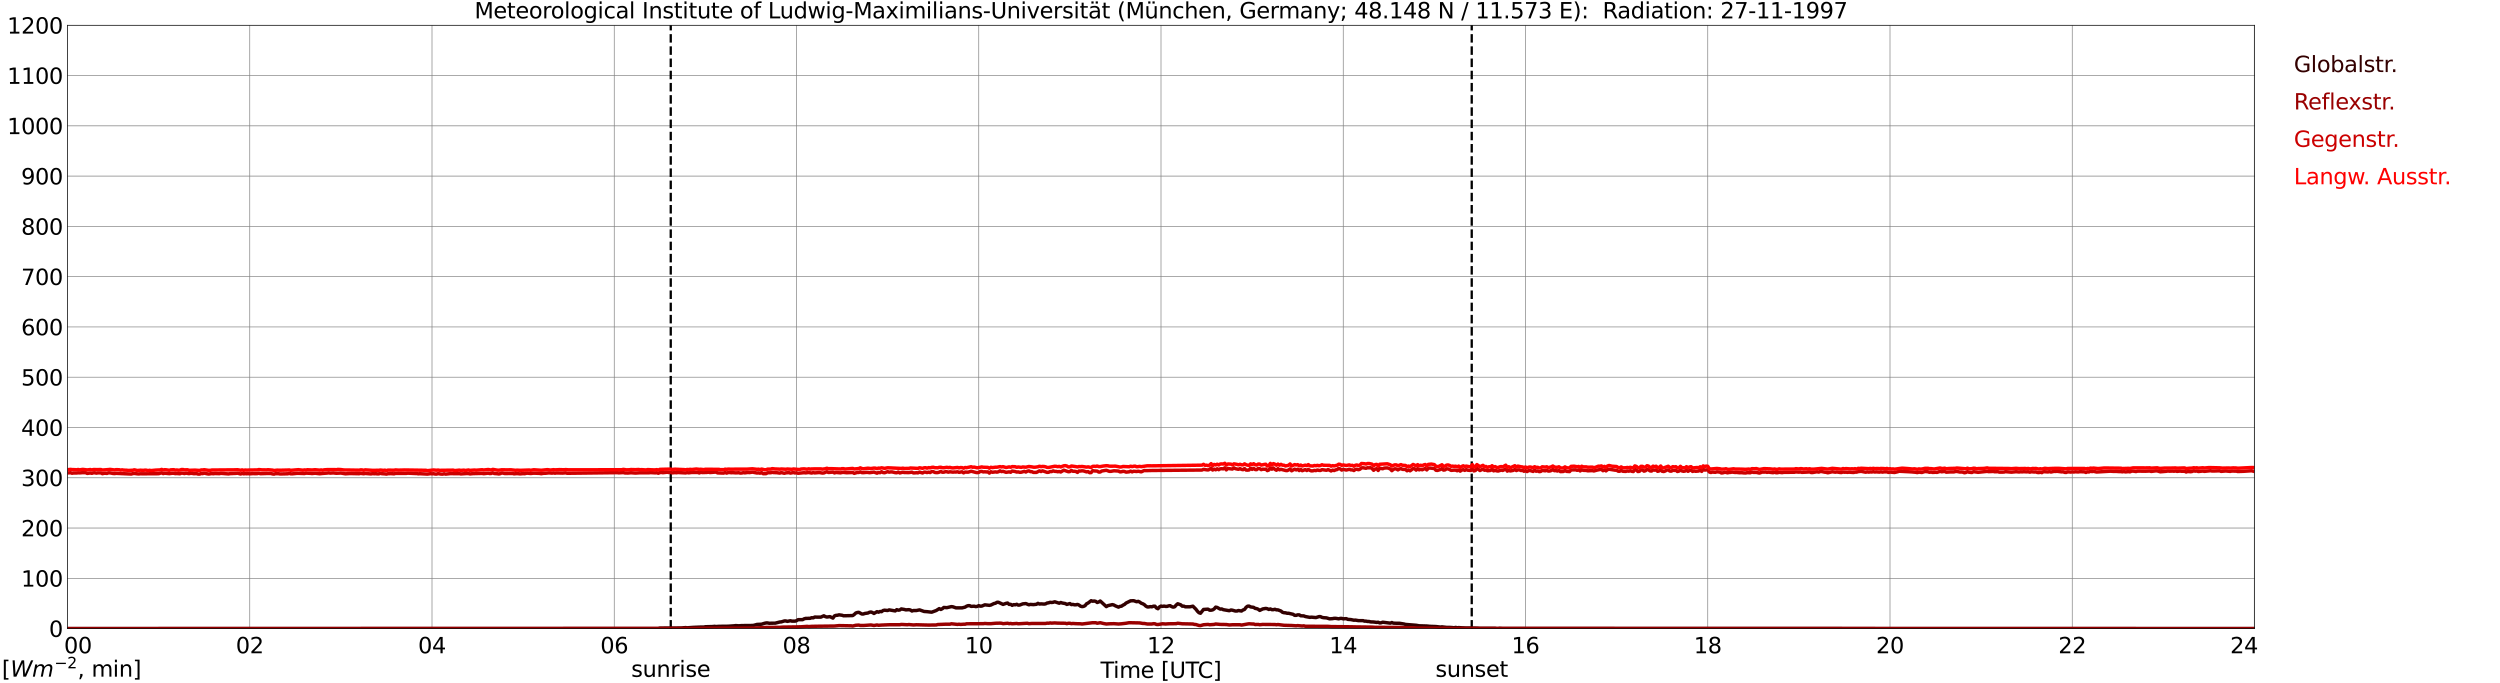 <?xml version="1.0" encoding="utf-8" standalone="no"?>
<!DOCTYPE svg PUBLIC "-//W3C//DTD SVG 1.1//EN"
  "http://www.w3.org/Graphics/SVG/1.1/DTD/svg11.dtd">
<svg xmlns:xlink="http://www.w3.org/1999/xlink" width="1085.4pt" height="296.64pt" viewBox="0 0 1085.4 296.64" xmlns="http://www.w3.org/2000/svg" version="1.1">
 <defs>
  <style type="text/css">*{stroke-linejoin: round; stroke-linecap: butt}</style>
 </defs>
 <g id="figure_1">
  <g id="patch_1">
   <path d="M 0 296.64 
L 1085.4 296.64 
L 1085.4 0 
L 0 0 
z
" style="fill: #ffffff"/>
  </g>
  <g id="axes_1">
   <g id="patch_2">
    <path d="M 29.306 272.909 
L 978.814 272.909 
L 978.814 10.976 
L 29.306 10.976 
z
" style="fill: #ffffff"/>
   </g>
   <g id="patch_3">
    <path d="M 978.814 272.909 
L 978.814 272.909 
L 978.814 10.976 
L 978.814 10.976 
z
" clip-path="url(#pcad299e2d2)" style="fill: #d3d3d3; opacity: 0.25; stroke: #d3d3d3; stroke-linejoin: miter"/>
   </g>
   <g id="matplotlib.axis_1">
    <g id="xtick_1">
     <g id="line2d_1">
      <path d="M 29.306 272.909 
L 29.306 10.976 
" clip-path="url(#pcad299e2d2)" style="fill: none; stroke: #808080; stroke-width: 0.3; stroke-linecap: square"/>
     </g>
     <g id="line2d_2"/>
     <g id="text_1">
      <!--    00 -->
      <g transform="translate(18.733 283.627) scale(0.095 -0.095)">
       <defs>
        <path id="DejaVuSans-20" transform="scale(0.016)"/>
        <path id="DejaVuSans-30" d="M 2034 4250 
Q 1547 4250 1301 3770 
Q 1056 3291 1056 2328 
Q 1056 1369 1301 889 
Q 1547 409 2034 409 
Q 2525 409 2770 889 
Q 3016 1369 3016 2328 
Q 3016 3291 2770 3770 
Q 2525 4250 2034 4250 
z
M 2034 4750 
Q 2819 4750 3233 4129 
Q 3647 3509 3647 2328 
Q 3647 1150 3233 529 
Q 2819 -91 2034 -91 
Q 1250 -91 836 529 
Q 422 1150 422 2328 
Q 422 3509 836 4129 
Q 1250 4750 2034 4750 
z
" transform="scale(0.016)"/>
       </defs>
       <use xlink:href="#DejaVuSans-20"/>
       <use xlink:href="#DejaVuSans-20" transform="translate(31.787 0)"/>
       <use xlink:href="#DejaVuSans-20" transform="translate(63.574 0)"/>
       <use xlink:href="#DejaVuSans-30" transform="translate(95.361 0)"/>
       <use xlink:href="#DejaVuSans-30" transform="translate(158.984 0)"/>
      </g>
     </g>
    </g>
    <g id="xtick_2">
     <g id="line2d_3">
      <path d="M 108.431 272.909 
L 108.431 10.976 
" clip-path="url(#pcad299e2d2)" style="fill: none; stroke: #808080; stroke-width: 0.3; stroke-linecap: square"/>
     </g>
     <g id="line2d_4"/>
     <g id="text_2">
      <!-- 02 -->
      <g transform="translate(102.387 283.627) scale(0.095 -0.095)">
       <defs>
        <path id="DejaVuSans-32" d="M 1228 531 
L 3431 531 
L 3431 0 
L 469 0 
L 469 531 
Q 828 903 1448 1529 
Q 2069 2156 2228 2338 
Q 2531 2678 2651 2914 
Q 2772 3150 2772 3378 
Q 2772 3750 2511 3984 
Q 2250 4219 1831 4219 
Q 1534 4219 1204 4116 
Q 875 4013 500 3803 
L 500 4441 
Q 881 4594 1212 4672 
Q 1544 4750 1819 4750 
Q 2544 4750 2975 4387 
Q 3406 4025 3406 3419 
Q 3406 3131 3298 2873 
Q 3191 2616 2906 2266 
Q 2828 2175 2409 1742 
Q 1991 1309 1228 531 
z
" transform="scale(0.016)"/>
       </defs>
       <use xlink:href="#DejaVuSans-30"/>
       <use xlink:href="#DejaVuSans-32" transform="translate(63.623 0)"/>
      </g>
     </g>
    </g>
    <g id="xtick_3">
     <g id="line2d_5">
      <path d="M 187.557 272.909 
L 187.557 10.976 
" clip-path="url(#pcad299e2d2)" style="fill: none; stroke: #808080; stroke-width: 0.3; stroke-linecap: square"/>
     </g>
     <g id="line2d_6"/>
     <g id="text_3">
      <!-- 04 -->
      <g transform="translate(181.513 283.627) scale(0.095 -0.095)">
       <defs>
        <path id="DejaVuSans-34" d="M 2419 4116 
L 825 1625 
L 2419 1625 
L 2419 4116 
z
M 2253 4666 
L 3047 4666 
L 3047 1625 
L 3713 1625 
L 3713 1100 
L 3047 1100 
L 3047 0 
L 2419 0 
L 2419 1100 
L 313 1100 
L 313 1709 
L 2253 4666 
z
" transform="scale(0.016)"/>
       </defs>
       <use xlink:href="#DejaVuSans-30"/>
       <use xlink:href="#DejaVuSans-34" transform="translate(63.623 0)"/>
      </g>
     </g>
    </g>
    <g id="xtick_4">
     <g id="line2d_7">
      <path d="M 266.683 272.909 
L 266.683 10.976 
" clip-path="url(#pcad299e2d2)" style="fill: none; stroke: #808080; stroke-width: 0.3; stroke-linecap: square"/>
     </g>
     <g id="line2d_8"/>
     <g id="text_4">
      <!-- 06 -->
      <g transform="translate(260.638 283.627) scale(0.095 -0.095)">
       <defs>
        <path id="DejaVuSans-36" d="M 2113 2584 
Q 1688 2584 1439 2293 
Q 1191 2003 1191 1497 
Q 1191 994 1439 701 
Q 1688 409 2113 409 
Q 2538 409 2786 701 
Q 3034 994 3034 1497 
Q 3034 2003 2786 2293 
Q 2538 2584 2113 2584 
z
M 3366 4563 
L 3366 3988 
Q 3128 4100 2886 4159 
Q 2644 4219 2406 4219 
Q 1781 4219 1451 3797 
Q 1122 3375 1075 2522 
Q 1259 2794 1537 2939 
Q 1816 3084 2150 3084 
Q 2853 3084 3261 2657 
Q 3669 2231 3669 1497 
Q 3669 778 3244 343 
Q 2819 -91 2113 -91 
Q 1303 -91 875 529 
Q 447 1150 447 2328 
Q 447 3434 972 4092 
Q 1497 4750 2381 4750 
Q 2619 4750 2861 4703 
Q 3103 4656 3366 4563 
z
" transform="scale(0.016)"/>
       </defs>
       <use xlink:href="#DejaVuSans-30"/>
       <use xlink:href="#DejaVuSans-36" transform="translate(63.623 0)"/>
      </g>
     </g>
    </g>
    <g id="xtick_5">
     <g id="line2d_9">
      <path d="M 345.808 272.909 
L 345.808 10.976 
" clip-path="url(#pcad299e2d2)" style="fill: none; stroke: #808080; stroke-width: 0.3; stroke-linecap: square"/>
     </g>
     <g id="line2d_10"/>
     <g id="text_5">
      <!-- 08 -->
      <g transform="translate(339.764 283.627) scale(0.095 -0.095)">
       <defs>
        <path id="DejaVuSans-38" d="M 2034 2216 
Q 1584 2216 1326 1975 
Q 1069 1734 1069 1313 
Q 1069 891 1326 650 
Q 1584 409 2034 409 
Q 2484 409 2743 651 
Q 3003 894 3003 1313 
Q 3003 1734 2745 1975 
Q 2488 2216 2034 2216 
z
M 1403 2484 
Q 997 2584 770 2862 
Q 544 3141 544 3541 
Q 544 4100 942 4425 
Q 1341 4750 2034 4750 
Q 2731 4750 3128 4425 
Q 3525 4100 3525 3541 
Q 3525 3141 3298 2862 
Q 3072 2584 2669 2484 
Q 3125 2378 3379 2068 
Q 3634 1759 3634 1313 
Q 3634 634 3220 271 
Q 2806 -91 2034 -91 
Q 1263 -91 848 271 
Q 434 634 434 1313 
Q 434 1759 690 2068 
Q 947 2378 1403 2484 
z
M 1172 3481 
Q 1172 3119 1398 2916 
Q 1625 2713 2034 2713 
Q 2441 2713 2670 2916 
Q 2900 3119 2900 3481 
Q 2900 3844 2670 4047 
Q 2441 4250 2034 4250 
Q 1625 4250 1398 4047 
Q 1172 3844 1172 3481 
z
" transform="scale(0.016)"/>
       </defs>
       <use xlink:href="#DejaVuSans-30"/>
       <use xlink:href="#DejaVuSans-38" transform="translate(63.623 0)"/>
      </g>
     </g>
    </g>
    <g id="xtick_6">
     <g id="line2d_11">
      <path d="M 424.934 272.909 
L 424.934 10.976 
" clip-path="url(#pcad299e2d2)" style="fill: none; stroke: #808080; stroke-width: 0.3; stroke-linecap: square"/>
     </g>
     <g id="line2d_12"/>
     <g id="text_6">
      <!-- 10 -->
      <g transform="translate(418.89 283.627) scale(0.095 -0.095)">
       <defs>
        <path id="DejaVuSans-31" d="M 794 531 
L 1825 531 
L 1825 4091 
L 703 3866 
L 703 4441 
L 1819 4666 
L 2450 4666 
L 2450 531 
L 3481 531 
L 3481 0 
L 794 0 
L 794 531 
z
" transform="scale(0.016)"/>
       </defs>
       <use xlink:href="#DejaVuSans-31"/>
       <use xlink:href="#DejaVuSans-30" transform="translate(63.623 0)"/>
      </g>
     </g>
    </g>
    <g id="xtick_7">
     <g id="line2d_13">
      <path d="M 504.06 272.909 
L 504.06 10.976 
" clip-path="url(#pcad299e2d2)" style="fill: none; stroke: #808080; stroke-width: 0.3; stroke-linecap: square"/>
     </g>
     <g id="line2d_14"/>
     <g id="text_7">
      <!-- 12 -->
      <g transform="translate(498.015 283.627) scale(0.095 -0.095)">
       <use xlink:href="#DejaVuSans-31"/>
       <use xlink:href="#DejaVuSans-32" transform="translate(63.623 0)"/>
      </g>
     </g>
    </g>
    <g id="xtick_8">
     <g id="line2d_15">
      <path d="M 583.185 272.909 
L 583.185 10.976 
" clip-path="url(#pcad299e2d2)" style="fill: none; stroke: #808080; stroke-width: 0.3; stroke-linecap: square"/>
     </g>
     <g id="line2d_16"/>
     <g id="text_8">
      <!-- 14 -->
      <g transform="translate(577.141 283.627) scale(0.095 -0.095)">
       <use xlink:href="#DejaVuSans-31"/>
       <use xlink:href="#DejaVuSans-34" transform="translate(63.623 0)"/>
      </g>
     </g>
    </g>
    <g id="xtick_9">
     <g id="line2d_17">
      <path d="M 662.311 272.909 
L 662.311 10.976 
" clip-path="url(#pcad299e2d2)" style="fill: none; stroke: #808080; stroke-width: 0.3; stroke-linecap: square"/>
     </g>
     <g id="line2d_18"/>
     <g id="text_9">
      <!-- 16 -->
      <g transform="translate(656.267 283.627) scale(0.095 -0.095)">
       <use xlink:href="#DejaVuSans-31"/>
       <use xlink:href="#DejaVuSans-36" transform="translate(63.623 0)"/>
      </g>
     </g>
    </g>
    <g id="xtick_10">
     <g id="line2d_19">
      <path d="M 741.437 272.909 
L 741.437 10.976 
" clip-path="url(#pcad299e2d2)" style="fill: none; stroke: #808080; stroke-width: 0.3; stroke-linecap: square"/>
     </g>
     <g id="line2d_20"/>
     <g id="text_10">
      <!-- 18 -->
      <g transform="translate(735.392 283.627) scale(0.095 -0.095)">
       <use xlink:href="#DejaVuSans-31"/>
       <use xlink:href="#DejaVuSans-38" transform="translate(63.623 0)"/>
      </g>
     </g>
    </g>
    <g id="xtick_11">
     <g id="line2d_21">
      <path d="M 820.562 272.909 
L 820.562 10.976 
" clip-path="url(#pcad299e2d2)" style="fill: none; stroke: #808080; stroke-width: 0.3; stroke-linecap: square"/>
     </g>
     <g id="line2d_22"/>
     <g id="text_11">
      <!-- 20 -->
      <g transform="translate(814.518 283.627) scale(0.095 -0.095)">
       <use xlink:href="#DejaVuSans-32"/>
       <use xlink:href="#DejaVuSans-30" transform="translate(63.623 0)"/>
      </g>
     </g>
    </g>
    <g id="xtick_12">
     <g id="line2d_23">
      <path d="M 899.688 272.909 
L 899.688 10.976 
" clip-path="url(#pcad299e2d2)" style="fill: none; stroke: #808080; stroke-width: 0.3; stroke-linecap: square"/>
     </g>
     <g id="line2d_24"/>
     <g id="text_12">
      <!-- 22 -->
      <g transform="translate(893.644 283.627) scale(0.095 -0.095)">
       <use xlink:href="#DejaVuSans-32"/>
       <use xlink:href="#DejaVuSans-32" transform="translate(63.623 0)"/>
      </g>
     </g>
    </g>
    <g id="xtick_13">
     <g id="line2d_25">
      <path d="M 978.814 272.909 
L 978.814 10.976 
" clip-path="url(#pcad299e2d2)" style="fill: none; stroke: #808080; stroke-width: 0.3; stroke-linecap: square"/>
     </g>
     <g id="line2d_26"/>
     <g id="text_13">
      <!-- 24    -->
      <g transform="translate(968.241 283.627) scale(0.095 -0.095)">
       <use xlink:href="#DejaVuSans-32"/>
       <use xlink:href="#DejaVuSans-34" transform="translate(63.623 0)"/>
       <use xlink:href="#DejaVuSans-20" transform="translate(127.246 0)"/>
       <use xlink:href="#DejaVuSans-20" transform="translate(159.033 0)"/>
       <use xlink:href="#DejaVuSans-20" transform="translate(190.82 0)"/>
      </g>
     </g>
    </g>
    <g id="text_14">
     <!-- Time [UTC] -->
     <g transform="translate(477.806 294.322) scale(0.095 -0.095)">
      <defs>
       <path id="DejaVuSans-54" d="M -19 4666 
L 3928 4666 
L 3928 4134 
L 2272 4134 
L 2272 0 
L 1638 0 
L 1638 4134 
L -19 4134 
L -19 4666 
z
" transform="scale(0.016)"/>
       <path id="DejaVuSans-69" d="M 603 3500 
L 1178 3500 
L 1178 0 
L 603 0 
L 603 3500 
z
M 603 4863 
L 1178 4863 
L 1178 4134 
L 603 4134 
L 603 4863 
z
" transform="scale(0.016)"/>
       <path id="DejaVuSans-6d" d="M 3328 2828 
Q 3544 3216 3844 3400 
Q 4144 3584 4550 3584 
Q 5097 3584 5394 3201 
Q 5691 2819 5691 2113 
L 5691 0 
L 5113 0 
L 5113 2094 
Q 5113 2597 4934 2840 
Q 4756 3084 4391 3084 
Q 3944 3084 3684 2787 
Q 3425 2491 3425 1978 
L 3425 0 
L 2847 0 
L 2847 2094 
Q 2847 2600 2669 2842 
Q 2491 3084 2119 3084 
Q 1678 3084 1418 2786 
Q 1159 2488 1159 1978 
L 1159 0 
L 581 0 
L 581 3500 
L 1159 3500 
L 1159 2956 
Q 1356 3278 1631 3431 
Q 1906 3584 2284 3584 
Q 2666 3584 2933 3390 
Q 3200 3197 3328 2828 
z
" transform="scale(0.016)"/>
       <path id="DejaVuSans-65" d="M 3597 1894 
L 3597 1613 
L 953 1613 
Q 991 1019 1311 708 
Q 1631 397 2203 397 
Q 2534 397 2845 478 
Q 3156 559 3463 722 
L 3463 178 
Q 3153 47 2828 -22 
Q 2503 -91 2169 -91 
Q 1331 -91 842 396 
Q 353 884 353 1716 
Q 353 2575 817 3079 
Q 1281 3584 2069 3584 
Q 2775 3584 3186 3129 
Q 3597 2675 3597 1894 
z
M 3022 2063 
Q 3016 2534 2758 2815 
Q 2500 3097 2075 3097 
Q 1594 3097 1305 2825 
Q 1016 2553 972 2059 
L 3022 2063 
z
" transform="scale(0.016)"/>
       <path id="DejaVuSans-5b" d="M 550 4863 
L 1875 4863 
L 1875 4416 
L 1125 4416 
L 1125 -397 
L 1875 -397 
L 1875 -844 
L 550 -844 
L 550 4863 
z
" transform="scale(0.016)"/>
       <path id="DejaVuSans-55" d="M 556 4666 
L 1191 4666 
L 1191 1831 
Q 1191 1081 1462 751 
Q 1734 422 2344 422 
Q 2950 422 3222 751 
Q 3494 1081 3494 1831 
L 3494 4666 
L 4128 4666 
L 4128 1753 
Q 4128 841 3676 375 
Q 3225 -91 2344 -91 
Q 1459 -91 1007 375 
Q 556 841 556 1753 
L 556 4666 
z
" transform="scale(0.016)"/>
       <path id="DejaVuSans-43" d="M 4122 4306 
L 4122 3641 
Q 3803 3938 3442 4084 
Q 3081 4231 2675 4231 
Q 1875 4231 1450 3742 
Q 1025 3253 1025 2328 
Q 1025 1406 1450 917 
Q 1875 428 2675 428 
Q 3081 428 3442 575 
Q 3803 722 4122 1019 
L 4122 359 
Q 3791 134 3420 21 
Q 3050 -91 2638 -91 
Q 1578 -91 968 557 
Q 359 1206 359 2328 
Q 359 3453 968 4101 
Q 1578 4750 2638 4750 
Q 3056 4750 3426 4639 
Q 3797 4528 4122 4306 
z
" transform="scale(0.016)"/>
       <path id="DejaVuSans-5d" d="M 1947 4863 
L 1947 -844 
L 622 -844 
L 622 -397 
L 1369 -397 
L 1369 4416 
L 622 4416 
L 622 4863 
L 1947 4863 
z
" transform="scale(0.016)"/>
      </defs>
      <use xlink:href="#DejaVuSans-54"/>
      <use xlink:href="#DejaVuSans-69" transform="translate(57.959 0)"/>
      <use xlink:href="#DejaVuSans-6d" transform="translate(85.742 0)"/>
      <use xlink:href="#DejaVuSans-65" transform="translate(183.154 0)"/>
      <use xlink:href="#DejaVuSans-20" transform="translate(244.678 0)"/>
      <use xlink:href="#DejaVuSans-5b" transform="translate(276.465 0)"/>
      <use xlink:href="#DejaVuSans-55" transform="translate(315.479 0)"/>
      <use xlink:href="#DejaVuSans-54" transform="translate(388.672 0)"/>
      <use xlink:href="#DejaVuSans-43" transform="translate(443.881 0)"/>
      <use xlink:href="#DejaVuSans-5d" transform="translate(513.705 0)"/>
     </g>
    </g>
   </g>
   <g id="matplotlib.axis_2">
    <g id="ytick_1">
     <g id="line2d_27">
      <path d="M 29.306 272.909 
L 978.814 272.909 
" clip-path="url(#pcad299e2d2)" style="fill: none; stroke: #808080; stroke-width: 0.3; stroke-linecap: square"/>
     </g>
     <g id="line2d_28"/>
     <g id="text_15">
      <!-- 0 -->
      <g transform="translate(21.261 276.518) scale(0.095 -0.095)">
       <use xlink:href="#DejaVuSans-30"/>
      </g>
     </g>
    </g>
    <g id="ytick_2">
     <g id="line2d_29">
      <path d="M 29.306 251.081 
L 978.814 251.081 
" clip-path="url(#pcad299e2d2)" style="fill: none; stroke: #808080; stroke-width: 0.3; stroke-linecap: square"/>
     </g>
     <g id="line2d_30"/>
     <g id="text_16">
      <!-- 100 -->
      <g transform="translate(9.173 254.69) scale(0.095 -0.095)">
       <use xlink:href="#DejaVuSans-31"/>
       <use xlink:href="#DejaVuSans-30" transform="translate(63.623 0)"/>
       <use xlink:href="#DejaVuSans-30" transform="translate(127.246 0)"/>
      </g>
     </g>
    </g>
    <g id="ytick_3">
     <g id="line2d_31">
      <path d="M 29.306 229.253 
L 978.814 229.253 
" clip-path="url(#pcad299e2d2)" style="fill: none; stroke: #808080; stroke-width: 0.3; stroke-linecap: square"/>
     </g>
     <g id="line2d_32"/>
     <g id="text_17">
      <!-- 200 -->
      <g transform="translate(9.173 232.863) scale(0.095 -0.095)">
       <use xlink:href="#DejaVuSans-32"/>
       <use xlink:href="#DejaVuSans-30" transform="translate(63.623 0)"/>
       <use xlink:href="#DejaVuSans-30" transform="translate(127.246 0)"/>
      </g>
     </g>
    </g>
    <g id="ytick_4">
     <g id="line2d_33">
      <path d="M 29.306 207.426 
L 978.814 207.426 
" clip-path="url(#pcad299e2d2)" style="fill: none; stroke: #808080; stroke-width: 0.3; stroke-linecap: square"/>
     </g>
     <g id="line2d_34"/>
     <g id="text_18">
      <!-- 300 -->
      <g transform="translate(9.173 211.035) scale(0.095 -0.095)">
       <defs>
        <path id="DejaVuSans-33" d="M 2597 2516 
Q 3050 2419 3304 2112 
Q 3559 1806 3559 1356 
Q 3559 666 3084 287 
Q 2609 -91 1734 -91 
Q 1441 -91 1130 -33 
Q 819 25 488 141 
L 488 750 
Q 750 597 1062 519 
Q 1375 441 1716 441 
Q 2309 441 2620 675 
Q 2931 909 2931 1356 
Q 2931 1769 2642 2001 
Q 2353 2234 1838 2234 
L 1294 2234 
L 1294 2753 
L 1863 2753 
Q 2328 2753 2575 2939 
Q 2822 3125 2822 3475 
Q 2822 3834 2567 4026 
Q 2313 4219 1838 4219 
Q 1578 4219 1281 4162 
Q 984 4106 628 3988 
L 628 4550 
Q 988 4650 1302 4700 
Q 1616 4750 1894 4750 
Q 2613 4750 3031 4423 
Q 3450 4097 3450 3541 
Q 3450 3153 3228 2886 
Q 3006 2619 2597 2516 
z
" transform="scale(0.016)"/>
       </defs>
       <use xlink:href="#DejaVuSans-33"/>
       <use xlink:href="#DejaVuSans-30" transform="translate(63.623 0)"/>
       <use xlink:href="#DejaVuSans-30" transform="translate(127.246 0)"/>
      </g>
     </g>
    </g>
    <g id="ytick_5">
     <g id="line2d_35">
      <path d="M 29.306 185.598 
L 978.814 185.598 
" clip-path="url(#pcad299e2d2)" style="fill: none; stroke: #808080; stroke-width: 0.3; stroke-linecap: square"/>
     </g>
     <g id="line2d_36"/>
     <g id="text_19">
      <!-- 400 -->
      <g transform="translate(9.173 189.207) scale(0.095 -0.095)">
       <use xlink:href="#DejaVuSans-34"/>
       <use xlink:href="#DejaVuSans-30" transform="translate(63.623 0)"/>
       <use xlink:href="#DejaVuSans-30" transform="translate(127.246 0)"/>
      </g>
     </g>
    </g>
    <g id="ytick_6">
     <g id="line2d_37">
      <path d="M 29.306 163.77 
L 978.814 163.77 
" clip-path="url(#pcad299e2d2)" style="fill: none; stroke: #808080; stroke-width: 0.3; stroke-linecap: square"/>
     </g>
     <g id="line2d_38"/>
     <g id="text_20">
      <!-- 500 -->
      <g transform="translate(9.173 167.379) scale(0.095 -0.095)">
       <defs>
        <path id="DejaVuSans-35" d="M 691 4666 
L 3169 4666 
L 3169 4134 
L 1269 4134 
L 1269 2991 
Q 1406 3038 1543 3061 
Q 1681 3084 1819 3084 
Q 2600 3084 3056 2656 
Q 3513 2228 3513 1497 
Q 3513 744 3044 326 
Q 2575 -91 1722 -91 
Q 1428 -91 1123 -41 
Q 819 9 494 109 
L 494 744 
Q 775 591 1075 516 
Q 1375 441 1709 441 
Q 2250 441 2565 725 
Q 2881 1009 2881 1497 
Q 2881 1984 2565 2268 
Q 2250 2553 1709 2553 
Q 1456 2553 1204 2497 
Q 953 2441 691 2322 
L 691 4666 
z
" transform="scale(0.016)"/>
       </defs>
       <use xlink:href="#DejaVuSans-35"/>
       <use xlink:href="#DejaVuSans-30" transform="translate(63.623 0)"/>
       <use xlink:href="#DejaVuSans-30" transform="translate(127.246 0)"/>
      </g>
     </g>
    </g>
    <g id="ytick_7">
     <g id="line2d_39">
      <path d="M 29.306 141.942 
L 978.814 141.942 
" clip-path="url(#pcad299e2d2)" style="fill: none; stroke: #808080; stroke-width: 0.3; stroke-linecap: square"/>
     </g>
     <g id="line2d_40"/>
     <g id="text_21">
      <!-- 600 -->
      <g transform="translate(9.173 145.551) scale(0.095 -0.095)">
       <use xlink:href="#DejaVuSans-36"/>
       <use xlink:href="#DejaVuSans-30" transform="translate(63.623 0)"/>
       <use xlink:href="#DejaVuSans-30" transform="translate(127.246 0)"/>
      </g>
     </g>
    </g>
    <g id="ytick_8">
     <g id="line2d_41">
      <path d="M 29.306 120.114 
L 978.814 120.114 
" clip-path="url(#pcad299e2d2)" style="fill: none; stroke: #808080; stroke-width: 0.3; stroke-linecap: square"/>
     </g>
     <g id="line2d_42"/>
     <g id="text_22">
      <!-- 700 -->
      <g transform="translate(9.173 123.724) scale(0.095 -0.095)">
       <defs>
        <path id="DejaVuSans-37" d="M 525 4666 
L 3525 4666 
L 3525 4397 
L 1831 0 
L 1172 0 
L 2766 4134 
L 525 4134 
L 525 4666 
z
" transform="scale(0.016)"/>
       </defs>
       <use xlink:href="#DejaVuSans-37"/>
       <use xlink:href="#DejaVuSans-30" transform="translate(63.623 0)"/>
       <use xlink:href="#DejaVuSans-30" transform="translate(127.246 0)"/>
      </g>
     </g>
    </g>
    <g id="ytick_9">
     <g id="line2d_43">
      <path d="M 29.306 98.287 
L 978.814 98.287 
" clip-path="url(#pcad299e2d2)" style="fill: none; stroke: #808080; stroke-width: 0.3; stroke-linecap: square"/>
     </g>
     <g id="line2d_44"/>
     <g id="text_23">
      <!-- 800 -->
      <g transform="translate(9.173 101.896) scale(0.095 -0.095)">
       <use xlink:href="#DejaVuSans-38"/>
       <use xlink:href="#DejaVuSans-30" transform="translate(63.623 0)"/>
       <use xlink:href="#DejaVuSans-30" transform="translate(127.246 0)"/>
      </g>
     </g>
    </g>
    <g id="ytick_10">
     <g id="line2d_45">
      <path d="M 29.306 76.459 
L 978.814 76.459 
" clip-path="url(#pcad299e2d2)" style="fill: none; stroke: #808080; stroke-width: 0.3; stroke-linecap: square"/>
     </g>
     <g id="line2d_46"/>
     <g id="text_24">
      <!-- 900 -->
      <g transform="translate(9.173 80.068) scale(0.095 -0.095)">
       <defs>
        <path id="DejaVuSans-39" d="M 703 97 
L 703 672 
Q 941 559 1184 500 
Q 1428 441 1663 441 
Q 2288 441 2617 861 
Q 2947 1281 2994 2138 
Q 2813 1869 2534 1725 
Q 2256 1581 1919 1581 
Q 1219 1581 811 2004 
Q 403 2428 403 3163 
Q 403 3881 828 4315 
Q 1253 4750 1959 4750 
Q 2769 4750 3195 4129 
Q 3622 3509 3622 2328 
Q 3622 1225 3098 567 
Q 2575 -91 1691 -91 
Q 1453 -91 1209 -44 
Q 966 3 703 97 
z
M 1959 2075 
Q 2384 2075 2632 2365 
Q 2881 2656 2881 3163 
Q 2881 3666 2632 3958 
Q 2384 4250 1959 4250 
Q 1534 4250 1286 3958 
Q 1038 3666 1038 3163 
Q 1038 2656 1286 2365 
Q 1534 2075 1959 2075 
z
" transform="scale(0.016)"/>
       </defs>
       <use xlink:href="#DejaVuSans-39"/>
       <use xlink:href="#DejaVuSans-30" transform="translate(63.623 0)"/>
       <use xlink:href="#DejaVuSans-30" transform="translate(127.246 0)"/>
      </g>
     </g>
    </g>
    <g id="ytick_11">
     <g id="line2d_47">
      <path d="M 29.306 54.631 
L 978.814 54.631 
" clip-path="url(#pcad299e2d2)" style="fill: none; stroke: #808080; stroke-width: 0.3; stroke-linecap: square"/>
     </g>
     <g id="line2d_48"/>
     <g id="text_25">
      <!-- 1000 -->
      <g transform="translate(3.128 58.24) scale(0.095 -0.095)">
       <use xlink:href="#DejaVuSans-31"/>
       <use xlink:href="#DejaVuSans-30" transform="translate(63.623 0)"/>
       <use xlink:href="#DejaVuSans-30" transform="translate(127.246 0)"/>
       <use xlink:href="#DejaVuSans-30" transform="translate(190.869 0)"/>
      </g>
     </g>
    </g>
    <g id="ytick_12">
     <g id="line2d_49">
      <path d="M 29.306 32.803 
L 978.814 32.803 
" clip-path="url(#pcad299e2d2)" style="fill: none; stroke: #808080; stroke-width: 0.3; stroke-linecap: square"/>
     </g>
     <g id="line2d_50"/>
     <g id="text_26">
      <!-- 1100 -->
      <g transform="translate(3.128 36.413) scale(0.095 -0.095)">
       <use xlink:href="#DejaVuSans-31"/>
       <use xlink:href="#DejaVuSans-31" transform="translate(63.623 0)"/>
       <use xlink:href="#DejaVuSans-30" transform="translate(127.246 0)"/>
       <use xlink:href="#DejaVuSans-30" transform="translate(190.869 0)"/>
      </g>
     </g>
    </g>
    <g id="ytick_13">
     <g id="line2d_51">
      <path d="M 29.306 10.976 
L 978.814 10.976 
" clip-path="url(#pcad299e2d2)" style="fill: none; stroke: #808080; stroke-width: 0.3; stroke-linecap: square"/>
     </g>
     <g id="line2d_52"/>
     <g id="text_27">
      <!-- 1200 -->
      <g transform="translate(3.128 14.585) scale(0.095 -0.095)">
       <use xlink:href="#DejaVuSans-31"/>
       <use xlink:href="#DejaVuSans-32" transform="translate(63.623 0)"/>
       <use xlink:href="#DejaVuSans-30" transform="translate(127.246 0)"/>
       <use xlink:href="#DejaVuSans-30" transform="translate(190.869 0)"/>
      </g>
     </g>
    </g>
   </g>
   <g id="line2d_53">
    <path d="M 291.212 272.909 
L 291.212 10.976 
" clip-path="url(#pcad299e2d2)" style="fill: none; stroke-dasharray: 3.7,1.6; stroke-dashoffset: 0; stroke: #000000"/>
   </g>
   <g id="line2d_54">
    <path d="M 638.969 272.909 
L 638.969 10.976 
" clip-path="url(#pcad299e2d2)" style="fill: none; stroke-dasharray: 3.7,1.6; stroke-dashoffset: 0; stroke: #000000"/>
   </g>
   <g id="line2d_55">
    <path d="M 29.306 272.909 
L 285.805 272.909 
L 286.464 272.701 
L 295.696 272.656 
L 297.674 272.472 
L 298.333 272.564 
L 299.652 272.472 
L 300.971 272.381 
L 304.267 272.243 
L 305.586 272.243 
L 306.246 272.108 
L 309.543 272.016 
L 310.202 271.924 
L 310.861 272.016 
L 312.18 271.924 
L 316.136 271.879 
L 317.455 271.787 
L 318.774 271.695 
L 319.433 271.603 
L 320.752 271.695 
L 322.071 271.603 
L 326.686 271.558 
L 327.346 271.466 
L 328.665 271.099 
L 330.643 271.008 
L 331.961 270.597 
L 332.621 270.46 
L 333.28 270.46 
L 333.94 270.597 
L 335.918 270.551 
L 336.577 270.551 
L 338.555 270.047 
L 339.215 270.001 
L 340.533 269.591 
L 341.193 269.591 
L 341.852 269.772 
L 343.171 269.499 
L 343.83 269.68 
L 345.149 269.68 
L 345.808 269.499 
L 346.468 269.041 
L 347.787 269.041 
L 348.446 269.041 
L 349.105 268.674 
L 349.765 268.491 
L 351.743 268.445 
L 352.402 268.172 
L 353.062 268.264 
L 353.721 267.897 
L 355.04 267.943 
L 356.359 267.943 
L 357.677 267.347 
L 358.337 267.714 
L 358.996 267.897 
L 360.315 267.714 
L 361.634 268.353 
L 362.293 267.393 
L 362.952 267.164 
L 363.612 267.118 
L 364.271 266.937 
L 365.59 267.118 
L 366.249 267.347 
L 370.206 267.255 
L 370.865 266.799 
L 371.524 266.157 
L 372.184 265.928 
L 372.843 265.837 
L 374.162 266.57 
L 374.821 266.57 
L 375.481 266.341 
L 376.799 266.157 
L 377.459 265.837 
L 378.118 265.701 
L 378.777 265.928 
L 379.437 266.341 
L 380.756 265.564 
L 381.415 265.791 
L 382.074 265.472 
L 382.734 265.564 
L 383.393 265.06 
L 384.053 264.922 
L 385.371 265.06 
L 386.031 264.785 
L 388.668 265.243 
L 389.328 264.693 
L 389.987 264.922 
L 390.646 264.83 
L 391.306 264.374 
L 392.624 264.601 
L 393.284 264.785 
L 394.603 264.693 
L 395.262 264.83 
L 395.921 265.289 
L 396.581 265.06 
L 397.899 265.06 
L 399.218 264.785 
L 401.196 265.472 
L 402.515 265.564 
L 404.493 265.791 
L 406.471 265.06 
L 407.79 264.237 
L 408.45 264.601 
L 409.109 264.282 
L 409.768 263.732 
L 411.087 263.824 
L 413.065 263.366 
L 413.725 263.457 
L 415.043 263.916 
L 417.681 263.916 
L 419 263.595 
L 419.659 263.182 
L 420.318 262.955 
L 420.978 262.955 
L 421.637 263.274 
L 422.956 263.182 
L 423.615 263.366 
L 424.275 263.274 
L 424.934 262.955 
L 425.593 263.182 
L 426.253 263.139 
L 427.572 262.589 
L 429.55 262.818 
L 430.209 262.68 
L 431.528 262.039 
L 432.187 261.901 
L 432.847 261.491 
L 433.506 261.491 
L 435.484 262.405 
L 436.803 261.947 
L 437.462 261.812 
L 438.122 262.405 
L 438.781 262.359 
L 439.44 262.818 
L 440.1 262.497 
L 440.759 262.589 
L 441.419 262.359 
L 442.078 262.726 
L 442.737 262.68 
L 444.056 262.176 
L 445.375 262.039 
L 446.694 262.589 
L 447.353 262.405 
L 448.672 262.497 
L 449.991 262.359 
L 450.65 261.947 
L 451.309 262.268 
L 451.969 262.176 
L 453.287 262.268 
L 453.947 262.176 
L 454.606 261.812 
L 455.266 261.72 
L 455.925 261.491 
L 456.584 261.582 
L 457.244 261.491 
L 457.903 261.262 
L 459.881 261.901 
L 460.541 261.582 
L 461.2 261.812 
L 462.519 262.039 
L 463.178 262.405 
L 464.497 262.039 
L 465.156 262.497 
L 465.816 262.405 
L 466.475 262.589 
L 467.134 262.589 
L 467.794 262.405 
L 468.453 262.68 
L 469.113 263.182 
L 469.772 263.366 
L 470.431 263.274 
L 471.091 262.955 
L 471.75 262.13 
L 472.409 261.812 
L 473.728 260.803 
L 474.388 261.032 
L 475.047 260.941 
L 475.706 261.078 
L 476.366 261.582 
L 477.025 261.353 
L 477.685 260.941 
L 480.322 263.366 
L 480.981 262.955 
L 482.96 262.497 
L 483.619 262.68 
L 484.278 263.047 
L 485.597 263.595 
L 486.256 263.274 
L 486.916 263.182 
L 487.575 262.726 
L 488.235 262.405 
L 488.894 261.812 
L 490.872 260.849 
L 492.191 260.803 
L 493.51 261.262 
L 494.169 261.078 
L 494.828 261.399 
L 495.488 261.901 
L 496.147 262.13 
L 496.807 262.497 
L 497.466 263.139 
L 498.125 263.503 
L 498.785 263.503 
L 499.444 263.366 
L 500.103 263.457 
L 500.763 263.182 
L 501.422 263.182 
L 502.082 263.962 
L 502.741 264.282 
L 503.4 263.503 
L 504.06 263.139 
L 504.719 263.274 
L 505.379 263.139 
L 506.038 263.274 
L 506.697 263.274 
L 507.357 263.047 
L 508.016 262.955 
L 508.675 263.366 
L 509.335 263.595 
L 509.994 263.457 
L 510.654 262.68 
L 511.313 262.13 
L 512.632 262.589 
L 513.291 263.182 
L 513.95 263.139 
L 514.61 263.457 
L 515.929 263.457 
L 516.588 263.457 
L 517.907 263.182 
L 519.226 264.509 
L 519.885 265.38 
L 520.544 266.02 
L 521.204 266.249 
L 522.522 264.601 
L 523.841 264.509 
L 524.501 264.464 
L 525.16 264.922 
L 525.819 264.922 
L 526.479 264.785 
L 527.138 264.374 
L 527.797 263.595 
L 528.457 263.732 
L 529.776 264.464 
L 530.435 264.374 
L 531.094 264.693 
L 533.732 265.151 
L 534.391 264.83 
L 535.051 264.922 
L 536.369 265.289 
L 537.029 265.289 
L 537.688 265.06 
L 539.007 265.289 
L 539.666 264.83 
L 540.326 264.601 
L 540.985 263.687 
L 541.644 263.182 
L 542.304 263.139 
L 542.963 263.503 
L 544.282 263.687 
L 544.941 264.145 
L 545.601 264.237 
L 546.26 264.509 
L 546.919 265.014 
L 548.238 264.374 
L 549.557 264.145 
L 550.216 264.282 
L 550.876 264.601 
L 551.535 264.374 
L 552.195 264.693 
L 552.854 264.693 
L 553.513 264.509 
L 554.173 264.785 
L 554.832 264.785 
L 556.151 265.289 
L 556.81 265.837 
L 557.47 266.02 
L 558.129 266.066 
L 558.788 266.249 
L 559.448 266.249 
L 561.426 266.708 
L 562.085 267.164 
L 562.745 267.164 
L 563.404 266.937 
L 564.063 266.937 
L 564.723 267.347 
L 566.042 267.393 
L 566.701 267.668 
L 568.679 268.035 
L 569.338 267.943 
L 571.317 268.126 
L 572.635 267.714 
L 573.295 267.714 
L 573.954 268.035 
L 574.613 268.172 
L 575.932 268.264 
L 577.251 268.674 
L 578.57 268.583 
L 579.229 268.445 
L 579.889 268.445 
L 581.207 268.674 
L 581.867 268.491 
L 582.526 268.491 
L 583.185 268.674 
L 584.504 268.583 
L 585.164 268.903 
L 586.482 268.995 
L 587.801 269.27 
L 588.46 269.224 
L 589.779 269.453 
L 591.098 269.453 
L 591.757 269.453 
L 592.417 269.68 
L 593.076 269.68 
L 593.736 269.818 
L 594.395 269.818 
L 595.054 270.001 
L 596.373 270.047 
L 597.692 270.231 
L 598.351 270.139 
L 599.011 270.46 
L 599.67 270.368 
L 600.329 270.139 
L 603.626 270.551 
L 604.286 270.276 
L 604.945 270.551 
L 606.264 270.597 
L 607.582 270.597 
L 609.561 270.916 
L 610.22 271.099 
L 614.836 271.466 
L 616.154 271.695 
L 619.451 271.787 
L 620.77 271.924 
L 623.408 272.016 
L 625.386 272.243 
L 626.045 272.154 
L 628.023 272.381 
L 629.342 272.381 
L 630.661 272.472 
L 631.32 272.564 
L 631.98 272.381 
L 632.639 272.564 
L 633.298 272.472 
L 634.617 272.564 
L 636.595 272.656 
L 637.914 272.656 
L 641.211 272.701 
L 642.53 272.793 
L 649.123 272.793 
L 649.783 272.909 
L 650.442 272.909 
L 651.102 272.793 
L 652.42 272.885 
L 978.154 272.909 
L 978.154 272.909 
" clip-path="url(#pcad299e2d2)" style="fill: none; stroke: #330000; stroke-width: 1.5; stroke-linecap: square"/>
   </g>
   <g id="line2d_56">
    <path d="M 29.306 272.909 
L 297.014 272.821 
L 297.674 272.728 
L 298.992 272.821 
L 307.564 272.728 
L 308.883 272.728 
L 327.346 272.682 
L 328.665 272.588 
L 331.302 272.496 
L 332.621 272.402 
L 338.555 272.357 
L 339.874 272.263 
L 345.808 272.171 
L 347.787 272.123 
L 349.105 272.031 
L 350.424 271.937 
L 351.083 272.031 
L 352.402 271.937 
L 354.38 271.892 
L 362.293 271.798 
L 364.271 271.612 
L 369.546 271.704 
L 370.206 271.798 
L 371.524 271.473 
L 372.843 271.379 
L 373.502 271.564 
L 374.821 271.564 
L 376.14 271.473 
L 377.459 271.379 
L 378.118 271.333 
L 379.437 271.564 
L 380.756 271.333 
L 381.415 271.473 
L 382.734 271.379 
L 386.031 271.239 
L 390.646 271.239 
L 391.306 271.099 
L 393.943 271.239 
L 394.603 271.145 
L 396.581 271.333 
L 397.899 271.239 
L 401.196 271.333 
L 403.175 271.379 
L 406.471 271.333 
L 407.131 271.145 
L 410.428 271.005 
L 412.406 271.005 
L 413.065 270.82 
L 415.703 271.099 
L 416.362 271.005 
L 417.022 271.099 
L 418.34 271.005 
L 419 271.005 
L 419.659 270.82 
L 426.912 270.774 
L 427.572 270.68 
L 428.89 270.774 
L 430.209 270.774 
L 432.187 270.589 
L 434.165 270.54 
L 434.825 270.589 
L 435.484 270.774 
L 437.462 270.589 
L 438.122 270.774 
L 438.781 270.68 
L 439.44 270.82 
L 441.419 270.68 
L 442.078 270.82 
L 446.034 270.589 
L 446.694 270.774 
L 448.012 270.68 
L 453.947 270.68 
L 454.606 270.54 
L 455.266 270.589 
L 455.925 270.449 
L 456.584 270.54 
L 457.903 270.449 
L 459.222 270.54 
L 462.519 270.589 
L 463.178 270.774 
L 463.838 270.589 
L 464.497 270.589 
L 465.156 270.774 
L 465.816 270.68 
L 467.134 270.774 
L 469.113 270.82 
L 469.772 270.914 
L 474.388 270.355 
L 475.706 270.355 
L 476.366 270.589 
L 477.685 270.355 
L 479.003 270.68 
L 480.322 270.914 
L 481.641 270.82 
L 483.619 270.774 
L 485.597 270.914 
L 486.916 270.82 
L 488.894 270.589 
L 490.213 270.355 
L 494.828 270.449 
L 496.147 270.68 
L 496.807 270.68 
L 498.125 270.914 
L 500.103 270.914 
L 500.763 270.774 
L 501.422 270.82 
L 502.082 271.099 
L 502.741 271.145 
L 504.719 270.82 
L 506.038 270.914 
L 507.357 270.82 
L 510.654 270.774 
L 511.313 270.589 
L 513.291 270.82 
L 517.907 270.914 
L 518.566 271.099 
L 519.226 271.145 
L 520.544 271.564 
L 521.204 271.612 
L 522.522 271.239 
L 523.841 271.145 
L 524.501 271.099 
L 525.16 271.239 
L 526.479 271.145 
L 527.138 271.099 
L 527.797 270.914 
L 529.776 271.099 
L 532.413 271.145 
L 533.732 271.333 
L 535.051 271.239 
L 538.348 271.239 
L 539.007 271.379 
L 541.644 270.914 
L 542.304 270.82 
L 543.623 270.914 
L 544.282 270.914 
L 544.941 271.145 
L 546.26 271.099 
L 546.919 271.239 
L 548.238 271.099 
L 553.513 271.145 
L 554.173 271.239 
L 554.832 271.145 
L 557.47 271.473 
L 560.766 271.564 
L 562.745 271.704 
L 563.404 271.612 
L 565.382 271.798 
L 566.042 271.704 
L 566.701 271.892 
L 576.592 271.937 
L 577.91 272.031 
L 586.482 272.123 
L 588.46 272.171 
L 595.714 272.263 
L 597.032 272.357 
L 608.242 272.402 
L 609.561 272.496 
L 614.176 272.588 
L 615.495 272.682 
L 616.814 272.682 
L 624.726 272.728 
L 625.386 272.821 
L 626.705 272.728 
L 630.001 272.821 
L 631.32 272.874 
L 633.298 272.821 
L 978.154 272.909 
L 978.154 272.909 
" clip-path="url(#pcad299e2d2)" style="fill: none; stroke: #990000; stroke-width: 1.5; stroke-linecap: square"/>
   </g>
   <g id="line2d_57">
    <path d="M 29.306 205.337 
L 30.625 205.238 
L 31.284 205.474 
L 31.943 205.356 
L 33.262 205.365 
L 33.921 205.273 
L 34.581 205.319 
L 35.9 205.201 
L 37.218 205.221 
L 37.878 205.551 
L 39.197 205.345 
L 39.856 205.509 
L 40.515 205.291 
L 41.175 205.269 
L 41.834 205.426 
L 42.493 205.31 
L 43.812 205.319 
L 44.472 205.662 
L 45.131 205.494 
L 45.79 205.465 
L 46.45 205.548 
L 47.109 205.278 
L 47.768 205.306 
L 49.087 205.566 
L 49.747 205.612 
L 50.406 205.505 
L 57 205.81 
L 57.659 205.616 
L 58.319 205.542 
L 59.637 205.73 
L 60.297 205.764 
L 60.956 205.688 
L 62.275 205.703 
L 68.869 205.662 
L 70.187 205.275 
L 70.847 205.62 
L 71.506 205.446 
L 73.484 205.644 
L 74.803 205.463 
L 75.462 205.485 
L 76.122 205.629 
L 76.781 205.579 
L 78.1 205.692 
L 78.759 205.404 
L 79.419 205.448 
L 80.078 205.616 
L 80.737 205.415 
L 82.056 205.651 
L 82.716 205.5 
L 83.375 205.498 
L 84.034 205.651 
L 85.353 205.623 
L 86.013 205.823 
L 86.672 205.832 
L 87.331 205.572 
L 87.991 205.625 
L 88.65 205.406 
L 89.969 205.714 
L 90.628 205.804 
L 91.947 205.594 
L 92.606 205.69 
L 93.266 205.585 
L 95.244 205.649 
L 95.903 205.496 
L 99.2 205.76 
L 99.86 205.633 
L 102.497 205.518 
L 103.156 205.439 
L 104.475 205.806 
L 105.135 205.527 
L 105.794 205.723 
L 106.453 205.625 
L 107.113 205.697 
L 107.772 205.633 
L 108.431 205.721 
L 109.75 205.623 
L 111.069 205.651 
L 111.728 205.623 
L 112.388 205.433 
L 113.047 205.666 
L 116.344 205.548 
L 117.663 205.568 
L 118.322 205.771 
L 118.982 205.845 
L 119.641 205.631 
L 120.96 205.664 
L 121.619 205.78 
L 123.597 205.727 
L 124.916 205.701 
L 125.575 205.496 
L 126.235 205.716 
L 126.894 205.723 
L 128.872 205.507 
L 130.191 205.52 
L 132.169 205.599 
L 132.829 205.424 
L 134.807 205.511 
L 135.466 205.599 
L 136.785 205.452 
L 138.763 205.69 
L 140.082 205.544 
L 142.06 205.396 
L 142.719 205.299 
L 143.379 205.42 
L 144.697 205.326 
L 146.016 205.485 
L 147.994 205.378 
L 149.972 205.714 
L 151.951 205.579 
L 155.907 205.673 
L 156.566 205.502 
L 157.885 205.699 
L 158.544 205.546 
L 160.523 205.719 
L 161.182 205.738 
L 161.841 205.607 
L 162.501 205.697 
L 163.16 205.644 
L 163.819 205.749 
L 164.479 205.734 
L 165.138 205.472 
L 165.798 205.657 
L 167.116 205.738 
L 167.776 205.841 
L 168.435 205.666 
L 169.754 205.623 
L 171.073 205.725 
L 171.732 205.522 
L 176.348 205.535 
L 177.007 205.43 
L 180.304 205.588 
L 180.963 205.594 
L 181.623 205.727 
L 182.282 205.657 
L 185.579 205.841 
L 186.898 205.64 
L 187.557 205.727 
L 188.217 205.66 
L 188.876 205.806 
L 189.535 205.832 
L 190.195 205.627 
L 191.513 205.834 
L 192.173 205.847 
L 192.832 205.686 
L 193.492 205.852 
L 195.47 205.625 
L 198.767 205.653 
L 199.426 205.623 
L 200.085 205.764 
L 202.723 205.579 
L 203.382 205.594 
L 204.042 205.762 
L 205.36 205.627 
L 209.317 205.529 
L 209.976 205.664 
L 211.954 205.43 
L 212.614 205.592 
L 213.273 205.561 
L 213.932 205.256 
L 214.592 205.583 
L 215.91 205.668 
L 216.57 205.784 
L 217.229 205.625 
L 217.889 205.31 
L 219.207 205.603 
L 220.526 205.577 
L 222.504 205.546 
L 223.164 205.723 
L 224.482 205.603 
L 225.801 205.74 
L 227.12 205.623 
L 227.779 205.668 
L 228.439 205.494 
L 229.098 205.446 
L 230.417 205.579 
L 231.736 205.43 
L 234.373 205.531 
L 235.033 205.684 
L 235.692 205.509 
L 237.011 205.463 
L 238.329 205.31 
L 239.648 205.433 
L 240.308 205.321 
L 240.967 205.454 
L 241.626 205.339 
L 244.264 205.409 
L 245.583 205.286 
L 246.242 205.483 
L 268.002 205.212 
L 268.661 205.297 
L 270.639 205.173 
L 271.298 205.348 
L 272.617 205.382 
L 273.936 205.247 
L 275.914 205.398 
L 277.892 205.262 
L 281.849 205.26 
L 282.508 205.19 
L 284.486 205.306 
L 285.145 205.236 
L 285.805 205.476 
L 286.464 205.182 
L 287.124 205.123 
L 287.783 205.241 
L 289.761 205.016 
L 290.42 205.162 
L 291.08 205.033 
L 291.739 205.304 
L 293.058 205.193 
L 293.717 205.254 
L 294.377 205.151 
L 297.674 205.332 
L 298.333 205.169 
L 298.992 205.299 
L 300.311 205.123 
L 302.949 205.123 
L 303.608 205.35 
L 304.267 205.035 
L 304.927 205.177 
L 306.905 205.116 
L 307.564 205.007 
L 308.224 205.162 
L 310.861 204.95 
L 311.521 205.315 
L 314.158 205.411 
L 314.818 205.127 
L 315.477 205.409 
L 316.136 205.182 
L 316.796 205.14 
L 317.455 205.254 
L 318.114 205.203 
L 319.433 205.302 
L 320.752 205.241 
L 321.411 205.406 
L 322.071 205.363 
L 322.73 205.201 
L 323.39 205.304 
L 324.708 205.118 
L 325.368 205.19 
L 326.686 204.985 
L 328.665 205.372 
L 329.324 205.304 
L 329.983 205.454 
L 330.643 205.171 
L 331.302 205.668 
L 332.621 205.638 
L 333.28 205.251 
L 334.599 205.26 
L 335.258 205.057 
L 335.918 205.182 
L 337.236 205.227 
L 338.555 205.411 
L 339.215 205.177 
L 340.533 205.492 
L 341.193 205.289 
L 342.512 205.199 
L 343.171 205.411 
L 344.49 205.149 
L 345.149 205.35 
L 345.808 205.265 
L 346.468 205.483 
L 349.105 205.225 
L 349.765 205.315 
L 351.083 205.142 
L 352.402 205.391 
L 353.062 205.169 
L 353.721 205.326 
L 355.04 205.203 
L 355.699 205.145 
L 357.018 205.389 
L 357.677 205.345 
L 358.996 204.802 
L 359.655 205.142 
L 361.634 204.972 
L 362.293 205.341 
L 362.952 205.121 
L 364.93 205.302 
L 365.59 205.123 
L 366.249 205.101 
L 367.568 205.254 
L 370.206 205.131 
L 370.865 205.509 
L 372.184 205.118 
L 372.843 205.147 
L 373.502 204.867 
L 374.162 205.193 
L 374.821 205.225 
L 376.14 205.086 
L 376.799 205.086 
L 377.459 205.238 
L 379.437 204.966 
L 380.756 205.437 
L 381.415 205.101 
L 382.074 205.227 
L 382.734 204.8 
L 383.393 205.171 
L 384.053 205.254 
L 385.371 204.767 
L 386.031 205.005 
L 386.69 204.893 
L 387.349 204.902 
L 388.668 205.214 
L 389.328 205.262 
L 389.987 204.95 
L 390.646 205.345 
L 391.965 205.011 
L 392.624 205.162 
L 394.603 205.182 
L 395.921 204.983 
L 396.581 205.345 
L 397.899 205.241 
L 398.559 205.304 
L 399.218 204.955 
L 400.537 205.352 
L 401.196 204.981 
L 401.856 204.998 
L 402.515 205.171 
L 403.175 204.968 
L 403.834 205.164 
L 404.493 204.734 
L 405.153 204.739 
L 405.812 205.101 
L 406.471 205.195 
L 407.131 205.175 
L 407.79 204.99 
L 408.45 204.664 
L 409.109 205.031 
L 409.768 205.014 
L 410.428 204.789 
L 411.087 204.808 
L 411.746 205.024 
L 412.406 204.826 
L 413.725 204.994 
L 414.384 204.915 
L 415.043 204.952 
L 415.703 204.806 
L 416.362 205.079 
L 417.681 204.832 
L 418.34 205.297 
L 419 204.946 
L 420.318 205.005 
L 421.637 204.59 
L 423.615 205.107 
L 424.275 205.21 
L 424.934 205.105 
L 425.593 204.684 
L 426.253 204.666 
L 426.912 204.9 
L 427.572 204.821 
L 428.231 204.909 
L 428.89 204.867 
L 429.55 205.402 
L 430.209 204.8 
L 430.869 205.048 
L 432.187 204.872 
L 432.847 204.992 
L 433.506 204.817 
L 434.165 204.413 
L 434.825 204.756 
L 435.484 204.614 
L 436.803 205.07 
L 438.122 204.865 
L 438.781 205.044 
L 439.44 204.494 
L 440.759 204.723 
L 441.419 204.952 
L 442.078 204.872 
L 442.737 205.064 
L 443.397 205.018 
L 444.716 204.638 
L 445.375 204.946 
L 446.034 204.568 
L 446.694 204.422 
L 447.353 204.765 
L 448.012 204.787 
L 448.672 205.112 
L 449.991 205.101 
L 451.309 204.418 
L 451.969 204.723 
L 452.628 204.407 
L 454.606 205.09 
L 455.266 205.046 
L 455.925 204.715 
L 456.584 204.754 
L 457.244 204.426 
L 457.903 204.645 
L 458.563 204.666 
L 459.222 204.817 
L 459.881 204.715 
L 460.541 204.926 
L 461.859 204.134 
L 463.838 204.813 
L 464.497 204.749 
L 465.156 204.228 
L 465.816 204.625 
L 466.475 204.603 
L 467.134 204.697 
L 467.794 205.11 
L 468.453 204.472 
L 469.113 204.512 
L 469.772 204.398 
L 470.431 204.466 
L 471.75 204.885 
L 472.409 204.754 
L 473.069 205.23 
L 473.728 205.182 
L 474.388 204.319 
L 475.047 204.453 
L 476.366 204.522 
L 477.025 204.963 
L 477.685 204.931 
L 478.344 204.498 
L 480.322 204.164 
L 481.641 204.651 
L 482.3 204.649 
L 483.619 204.394 
L 485.597 204.518 
L 486.256 204.88 
L 486.916 204.813 
L 487.575 204.623 
L 488.235 204.708 
L 488.894 204.985 
L 490.213 204.843 
L 490.872 204.538 
L 491.532 204.872 
L 492.191 204.588 
L 493.51 204.719 
L 494.169 204.581 
L 495.488 204.869 
L 496.807 204.256 
L 497.466 204.33 
L 500.103 204.267 
L 521.863 204.073 
L 522.522 203.763 
L 523.841 203.983 
L 524.501 204.042 
L 525.16 203.787 
L 525.819 203.228 
L 526.479 204.068 
L 527.138 203.658 
L 527.797 203.972 
L 528.457 203.531 
L 529.116 203.929 
L 529.776 203.536 
L 530.435 203.497 
L 531.094 203.573 
L 531.754 203.112 
L 532.413 204.009 
L 533.073 203.392 
L 534.391 203.569 
L 535.051 203.647 
L 535.71 203.125 
L 536.369 203.483 
L 537.688 203.772 
L 538.348 203.457 
L 539.007 203.78 
L 539.666 203.924 
L 540.326 203.442 
L 540.985 204.082 
L 541.644 204.125 
L 542.304 204.036 
L 542.963 203.263 
L 543.623 203.791 
L 544.282 203.346 
L 544.941 203.872 
L 545.601 203.905 
L 546.26 203.398 
L 546.919 203.479 
L 547.579 203.907 
L 548.238 203.691 
L 548.898 203.745 
L 549.557 203.68 
L 550.216 204.324 
L 550.876 204.073 
L 551.535 203.132 
L 552.195 203.71 
L 552.854 203.189 
L 553.513 203.804 
L 554.173 204.164 
L 554.832 203.464 
L 555.491 203.975 
L 556.151 203.761 
L 558.129 204.263 
L 558.788 204.335 
L 559.448 204.049 
L 560.107 203.59 
L 560.766 204.407 
L 562.085 203.691 
L 562.745 204.027 
L 563.404 203.717 
L 564.063 204.304 
L 564.723 203.789 
L 565.382 204.365 
L 566.701 203.872 
L 567.36 204.282 
L 568.02 203.806 
L 568.679 204.202 
L 569.338 204.45 
L 569.998 204.407 
L 570.657 204.21 
L 571.317 204.328 
L 571.976 204.053 
L 572.635 204.228 
L 573.295 204.267 
L 573.954 203.892 
L 575.932 204.186 
L 576.592 203.85 
L 577.91 204.479 
L 578.57 204.103 
L 579.229 204.293 
L 579.889 204.005 
L 580.548 203.863 
L 581.207 203.333 
L 581.867 203.599 
L 582.526 204.097 
L 583.185 203.752 
L 584.504 204.088 
L 585.823 203.73 
L 586.482 204.007 
L 587.142 203.992 
L 587.801 204.282 
L 588.46 203.815 
L 589.12 203.724 
L 589.779 203.955 
L 590.439 203.728 
L 591.098 203.13 
L 591.757 203.08 
L 593.076 203.328 
L 593.736 203.064 
L 594.395 203.128 
L 595.054 203.036 
L 595.714 203.431 
L 596.373 204.186 
L 597.032 203.662 
L 597.692 203.483 
L 598.351 204.26 
L 599.011 203.27 
L 600.329 203.514 
L 600.989 203.215 
L 602.307 203.149 
L 602.967 203.333 
L 603.626 203.634 
L 604.286 204.354 
L 604.945 203.811 
L 605.604 203.514 
L 606.264 203.638 
L 606.923 204.018 
L 607.582 203.634 
L 608.242 203.451 
L 608.901 203.778 
L 610.22 203.822 
L 610.879 204.396 
L 611.539 204.014 
L 612.198 204.411 
L 613.517 203.451 
L 614.176 203.531 
L 614.836 204.112 
L 615.495 203.483 
L 616.154 203.996 
L 616.814 203.75 
L 617.473 203.961 
L 618.792 203.37 
L 619.451 204.027 
L 620.111 203.318 
L 620.77 203.206 
L 622.748 203.418 
L 623.408 204.158 
L 624.067 204.254 
L 625.386 203.833 
L 626.045 203.451 
L 626.705 204.099 
L 627.364 204.018 
L 628.023 203.527 
L 628.683 203.588 
L 629.342 203.839 
L 630.001 204.221 
L 631.32 204.116 
L 631.98 204.11 
L 632.639 204.385 
L 633.298 204.06 
L 633.958 204.553 
L 634.617 204.103 
L 635.276 203.905 
L 635.936 204.221 
L 636.595 203.872 
L 637.255 204.151 
L 638.573 204.263 
L 639.233 203.302 
L 639.892 204.453 
L 640.552 204.274 
L 641.211 203.318 
L 642.53 204.285 
L 643.848 203.665 
L 644.508 204.171 
L 645.167 204.068 
L 645.827 204.383 
L 647.145 204.241 
L 647.805 203.743 
L 648.464 204.426 
L 649.123 204.208 
L 649.783 204.424 
L 650.442 204.512 
L 651.761 204.101 
L 652.42 204.258 
L 653.739 203.61 
L 654.399 204.544 
L 655.058 204.208 
L 655.717 204.477 
L 657.036 204.219 
L 657.695 203.804 
L 658.355 204.302 
L 659.014 203.99 
L 659.674 203.977 
L 660.333 204.304 
L 660.992 204.173 
L 661.652 204.612 
L 662.311 204.326 
L 662.97 204.736 
L 663.63 204.352 
L 664.289 204.274 
L 665.608 204.684 
L 666.267 204.099 
L 666.927 204.597 
L 667.586 204.442 
L 668.246 204.773 
L 668.905 204.693 
L 669.564 204.228 
L 670.883 204.426 
L 671.542 204.178 
L 672.202 204.538 
L 672.861 204.496 
L 673.521 204.28 
L 674.18 203.817 
L 674.839 204.352 
L 675.499 204.309 
L 676.158 204.507 
L 676.817 204.208 
L 677.477 204.763 
L 678.796 204.697 
L 679.455 204.234 
L 680.114 204.647 
L 681.433 204.745 
L 682.092 204.027 
L 684.071 203.977 
L 684.73 204.21 
L 685.389 203.985 
L 686.049 204.472 
L 686.708 203.937 
L 687.368 204.21 
L 688.686 204.25 
L 689.346 204.409 
L 691.324 204.317 
L 691.983 204.479 
L 693.302 204.121 
L 694.621 203.85 
L 695.28 203.732 
L 695.939 204.365 
L 696.599 203.988 
L 697.258 204.45 
L 697.918 203.898 
L 698.577 203.713 
L 701.215 204.14 
L 701.874 204.138 
L 702.533 204.575 
L 703.193 204.621 
L 703.852 204.175 
L 704.511 204.601 
L 705.83 204.68 
L 706.49 204.455 
L 707.149 204.586 
L 707.808 204.37 
L 708.468 204.627 
L 709.127 204.728 
L 709.786 203.861 
L 710.446 204.038 
L 711.105 204.719 
L 711.765 204.642 
L 712.424 204.016 
L 713.083 203.975 
L 713.743 204.562 
L 714.402 204.381 
L 715.062 203.796 
L 715.721 203.972 
L 716.38 204.461 
L 717.04 204.512 
L 717.699 203.983 
L 718.358 204.154 
L 719.018 203.979 
L 719.677 204.629 
L 720.337 204.455 
L 720.996 203.854 
L 721.655 204.614 
L 722.315 204.721 
L 722.974 204.498 
L 723.633 204.095 
L 724.293 204.016 
L 724.952 204.509 
L 725.612 204.579 
L 726.271 204.164 
L 726.93 204.254 
L 727.59 204.151 
L 728.249 204.708 
L 728.909 204.549 
L 729.568 204.06 
L 730.227 204.459 
L 730.887 204.618 
L 731.546 204.531 
L 732.205 204.11 
L 732.865 204.625 
L 733.524 204.252 
L 734.184 204.082 
L 734.843 204.677 
L 735.502 204.463 
L 736.162 204.623 
L 737.48 204.501 
L 738.14 204.064 
L 738.799 204.662 
L 739.459 203.763 
L 740.118 204.099 
L 741.437 203.937 
L 742.096 204.913 
L 742.756 205.155 
L 743.415 204.948 
L 744.734 205.068 
L 745.393 204.839 
L 746.712 204.974 
L 747.371 205.365 
L 748.031 205.278 
L 748.69 205.072 
L 749.349 205.079 
L 750.009 205.302 
L 750.668 205.127 
L 751.327 205.101 
L 751.987 204.959 
L 753.306 205.136 
L 753.965 205.103 
L 755.284 205.262 
L 755.943 205.197 
L 757.262 205.337 
L 757.921 205.35 
L 758.581 205.19 
L 759.899 205.271 
L 760.559 204.913 
L 761.218 205.092 
L 762.537 205.09 
L 763.856 205.396 
L 765.174 204.933 
L 765.834 204.987 
L 766.493 204.92 
L 767.153 205.086 
L 767.812 204.987 
L 769.79 205.23 
L 770.449 205.011 
L 771.109 205.249 
L 771.768 205.232 
L 772.428 205.046 
L 773.746 205.21 
L 774.406 205.072 
L 779.021 205.044 
L 779.681 204.889 
L 781 204.994 
L 781.659 204.909 
L 782.318 205.086 
L 784.956 204.948 
L 785.615 204.865 
L 786.275 205.145 
L 786.934 205.16 
L 788.912 204.813 
L 789.572 204.996 
L 790.231 204.736 
L 790.89 204.725 
L 792.209 205.005 
L 792.868 205.059 
L 793.528 205.278 
L 795.506 204.817 
L 796.825 205.016 
L 797.484 204.904 
L 798.803 205.121 
L 799.462 205.164 
L 800.122 204.926 
L 800.781 205.033 
L 801.44 204.992 
L 802.1 205.079 
L 802.759 204.998 
L 804.737 205.142 
L 805.397 204.976 
L 806.056 204.998 
L 806.715 204.771 
L 808.034 204.636 
L 809.353 204.9 
L 810.012 205.027 
L 810.672 204.859 
L 811.331 204.99 
L 811.99 204.883 
L 812.65 204.933 
L 813.309 204.789 
L 813.969 204.948 
L 814.628 204.867 
L 815.947 204.981 
L 816.606 204.837 
L 817.265 204.987 
L 817.925 204.878 
L 819.244 204.859 
L 819.903 205.121 
L 820.562 204.961 
L 822.541 205.14 
L 823.859 204.828 
L 824.519 204.597 
L 829.794 204.876 
L 831.772 205.057 
L 832.431 205.193 
L 833.091 204.983 
L 834.409 205.136 
L 835.728 204.719 
L 837.047 204.828 
L 837.706 205.068 
L 838.366 204.931 
L 839.025 205.112 
L 840.344 205.038 
L 841.003 205.092 
L 842.322 204.642 
L 842.981 204.845 
L 844.3 204.66 
L 844.959 205.016 
L 846.938 204.883 
L 848.256 204.907 
L 848.916 204.725 
L 849.575 204.673 
L 850.894 204.952 
L 851.553 204.92 
L 852.213 205 
L 852.872 205.271 
L 853.531 205.123 
L 854.191 204.773 
L 854.85 205.018 
L 856.169 205.145 
L 856.828 204.778 
L 858.806 205.068 
L 862.763 204.642 
L 863.422 204.778 
L 865.4 204.684 
L 866.06 204.83 
L 867.378 204.782 
L 868.038 204.99 
L 870.016 204.966 
L 870.675 204.778 
L 873.313 205.005 
L 875.291 204.802 
L 876.61 204.926 
L 877.269 204.819 
L 877.929 204.883 
L 878.588 204.797 
L 879.907 204.878 
L 880.566 204.797 
L 881.225 205.022 
L 881.885 204.815 
L 883.204 204.935 
L 883.863 204.883 
L 884.522 205.127 
L 885.182 205.186 
L 885.841 204.998 
L 886.5 205.206 
L 887.16 204.776 
L 889.138 204.909 
L 889.797 204.754 
L 890.457 204.948 
L 891.775 204.647 
L 892.435 204.686 
L 893.094 204.612 
L 894.413 204.789 
L 895.072 204.874 
L 895.732 204.828 
L 896.391 205.086 
L 897.051 205.131 
L 897.71 204.841 
L 899.029 204.97 
L 899.688 204.861 
L 900.347 204.942 
L 901.007 204.83 
L 902.326 204.913 
L 902.985 204.787 
L 904.963 204.859 
L 905.622 205.123 
L 906.282 204.824 
L 906.941 204.931 
L 907.601 204.575 
L 908.26 204.752 
L 908.919 204.625 
L 910.238 204.937 
L 916.173 204.579 
L 917.491 204.662 
L 918.81 204.664 
L 920.129 204.76 
L 920.788 204.741 
L 921.448 204.861 
L 922.107 204.708 
L 922.766 204.891 
L 924.085 204.752 
L 924.745 204.869 
L 925.404 204.577 
L 926.063 204.525 
L 927.382 204.736 
L 928.041 204.536 
L 931.338 204.594 
L 933.316 204.496 
L 933.976 204.691 
L 935.954 204.429 
L 936.613 204.453 
L 937.932 204.848 
L 939.251 204.728 
L 940.57 204.614 
L 941.229 204.481 
L 941.888 204.579 
L 943.207 204.525 
L 943.867 204.599 
L 944.526 204.477 
L 945.185 204.662 
L 946.504 204.52 
L 947.163 204.623 
L 948.482 204.592 
L 949.142 204.931 
L 949.801 204.695 
L 951.12 204.804 
L 951.779 204.686 
L 952.438 204.385 
L 953.098 204.575 
L 953.757 204.459 
L 954.417 204.721 
L 956.395 204.512 
L 957.054 204.658 
L 959.692 204.367 
L 960.351 204.496 
L 961.67 204.483 
L 963.648 204.405 
L 964.307 204.662 
L 966.285 204.477 
L 968.264 204.664 
L 968.923 204.522 
L 970.901 204.551 
L 971.561 204.715 
L 974.198 204.616 
L 976.836 204.439 
L 977.495 204.387 
L 978.154 204.542 
L 978.154 204.542 
" clip-path="url(#pcad299e2d2)" style="fill: none; stroke: #cc0000; stroke-width: 1.5; stroke-linecap: square"/>
   </g>
   <g id="line2d_58">
    <path d="M 29.306 203.922 
L 30.625 203.776 
L 31.284 203.865 
L 32.603 203.905 
L 33.262 203.972 
L 33.921 203.82 
L 34.581 203.988 
L 35.9 203.776 
L 37.878 204.014 
L 39.197 203.848 
L 39.856 204.025 
L 40.515 203.859 
L 42.493 203.87 
L 43.812 203.848 
L 44.472 204.062 
L 47.109 203.861 
L 47.768 203.78 
L 49.747 204.036 
L 50.406 203.894 
L 51.725 203.942 
L 52.384 204.095 
L 53.043 203.983 
L 53.703 204.106 
L 55.022 204.149 
L 55.681 204.247 
L 57.659 204.151 
L 58.319 203.964 
L 59.637 204.274 
L 60.956 204.14 
L 62.275 204.21 
L 62.934 204.112 
L 63.594 204.136 
L 64.253 204.337 
L 64.912 204.164 
L 65.572 204.298 
L 67.55 204.101 
L 69.528 204.009 
L 70.187 203.793 
L 70.847 204.055 
L 71.506 203.916 
L 72.166 203.961 
L 73.484 204.186 
L 74.144 203.981 
L 75.462 203.918 
L 76.122 204.119 
L 76.781 204.031 
L 77.441 204.158 
L 78.1 204.101 
L 78.759 203.852 
L 79.419 203.846 
L 80.078 203.999 
L 81.397 203.946 
L 82.056 204.188 
L 84.694 204.103 
L 86.672 204.252 
L 87.331 204.033 
L 87.991 204.036 
L 88.65 203.927 
L 90.628 204.212 
L 91.288 204.204 
L 91.947 204.064 
L 101.838 203.979 
L 103.156 203.937 
L 104.475 204.158 
L 105.135 204.001 
L 105.794 204.193 
L 106.453 204.06 
L 107.113 204.116 
L 108.431 204.066 
L 111.728 204.012 
L 112.388 203.859 
L 113.707 203.99 
L 115.685 204.014 
L 116.344 203.933 
L 118.322 204.097 
L 118.982 204.265 
L 120.3 204.114 
L 121.619 204.145 
L 124.916 204.064 
L 125.575 204.025 
L 126.235 204.191 
L 129.532 203.911 
L 131.51 204.136 
L 132.169 204.018 
L 132.829 204.071 
L 133.488 203.94 
L 135.466 204.047 
L 136.785 203.927 
L 138.763 204.114 
L 139.422 204.02 
L 140.082 204.13 
L 140.741 203.972 
L 142.06 203.885 
L 143.379 203.889 
L 145.357 203.874 
L 146.016 203.937 
L 146.676 203.791 
L 147.994 203.861 
L 149.313 204.036 
L 150.632 204.044 
L 155.907 204.13 
L 156.566 203.992 
L 157.226 204.012 
L 157.885 204.186 
L 158.544 203.99 
L 161.841 204.202 
L 163.819 204.173 
L 164.479 204.186 
L 165.138 204.062 
L 166.457 204.212 
L 167.116 204.114 
L 167.776 204.324 
L 168.435 204.097 
L 171.073 204.149 
L 171.732 204.016 
L 173.051 204.106 
L 174.37 204.079 
L 175.688 204.036 
L 184.92 204.178 
L 185.579 204.337 
L 187.557 204.121 
L 188.217 204.044 
L 189.535 204.16 
L 190.195 204.082 
L 190.854 204.191 
L 196.788 204.116 
L 197.448 204.302 
L 199.426 204.101 
L 200.085 204.219 
L 201.404 204.11 
L 202.063 204.252 
L 203.382 204.047 
L 204.042 204.208 
L 206.02 204.064 
L 206.679 204.143 
L 209.317 203.935 
L 209.976 204.057 
L 211.954 203.835 
L 213.273 204.055 
L 213.932 203.772 
L 215.91 204.112 
L 216.57 204.136 
L 217.889 203.948 
L 219.867 203.996 
L 221.845 203.966 
L 223.823 204.182 
L 224.482 204.114 
L 225.801 204.188 
L 229.757 204.057 
L 230.417 204.171 
L 231.736 203.946 
L 235.033 204.162 
L 237.67 203.889 
L 238.989 204.073 
L 240.308 203.911 
L 240.967 203.988 
L 242.945 203.887 
L 244.923 203.953 
L 245.583 203.876 
L 246.901 203.975 
L 269.98 203.931 
L 270.639 203.769 
L 271.958 203.985 
L 273.277 203.94 
L 273.936 203.85 
L 275.914 203.907 
L 277.233 203.826 
L 277.892 203.935 
L 278.552 203.889 
L 280.53 204.029 
L 281.189 203.868 
L 283.167 203.972 
L 284.486 203.996 
L 285.145 203.885 
L 285.805 204.086 
L 286.464 203.767 
L 291.08 203.658 
L 291.739 203.811 
L 293.058 203.702 
L 297.014 203.874 
L 297.674 203.97 
L 298.333 203.817 
L 298.992 203.872 
L 299.652 203.748 
L 300.311 203.841 
L 302.289 203.625 
L 303.608 203.767 
L 304.267 203.734 
L 305.586 203.887 
L 306.246 203.724 
L 312.18 203.769 
L 312.839 203.924 
L 313.499 203.87 
L 314.158 203.942 
L 314.818 203.68 
L 315.477 203.778 
L 316.136 203.658 
L 317.455 203.713 
L 319.433 203.68 
L 324.049 203.689 
L 326.686 203.523 
L 328.665 203.756 
L 329.324 203.691 
L 329.983 203.876 
L 330.643 203.634 
L 331.961 203.951 
L 332.621 203.929 
L 333.28 203.665 
L 334.599 203.676 
L 335.258 203.462 
L 336.577 203.61 
L 337.896 203.647 
L 338.555 203.706 
L 339.215 203.608 
L 341.193 203.732 
L 341.852 203.621 
L 343.171 203.715 
L 343.83 203.763 
L 344.49 203.61 
L 347.127 203.857 
L 347.787 203.632 
L 349.105 203.547 
L 350.424 203.719 
L 351.083 203.523 
L 351.743 203.667 
L 352.402 203.586 
L 353.721 203.566 
L 356.359 203.551 
L 357.018 203.682 
L 358.337 203.505 
L 358.996 203.283 
L 359.655 203.494 
L 360.974 203.47 
L 364.93 203.614 
L 365.59 203.462 
L 366.249 203.481 
L 366.909 203.634 
L 370.206 203.366 
L 370.865 203.603 
L 372.843 203.422 
L 373.502 203.11 
L 374.162 203.4 
L 374.821 203.525 
L 376.799 203.272 
L 378.118 203.416 
L 379.437 203.215 
L 380.096 203.254 
L 380.756 203.446 
L 381.415 203.219 
L 382.074 203.285 
L 382.734 203.091 
L 384.053 203.342 
L 385.371 203.084 
L 391.306 203.366 
L 391.965 203.254 
L 392.624 203.383 
L 394.603 203.346 
L 395.262 203.182 
L 398.559 203.355 
L 399.218 203.071 
L 400.537 203.322 
L 401.196 203.099 
L 401.856 203.051 
L 402.515 203.261 
L 403.175 203.012 
L 403.834 203.128 
L 404.493 202.925 
L 405.153 202.846 
L 405.812 203.047 
L 407.131 203.099 
L 407.79 202.898 
L 408.45 202.855 
L 409.109 203.051 
L 409.768 203.08 
L 411.087 202.894 
L 411.746 203.023 
L 412.406 202.918 
L 413.065 203.095 
L 413.725 203.156 
L 415.703 202.953 
L 416.362 203.132 
L 417.022 202.99 
L 417.681 203.021 
L 418.34 203.27 
L 419 202.97 
L 419.659 203.053 
L 420.978 202.778 
L 421.637 202.626 
L 422.297 202.872 
L 422.956 202.794 
L 424.275 203.117 
L 426.253 202.717 
L 426.912 202.853 
L 428.89 202.912 
L 429.55 203.287 
L 430.209 202.87 
L 430.869 203.016 
L 432.187 202.833 
L 432.847 202.844 
L 434.165 202.58 
L 434.825 202.733 
L 435.484 202.599 
L 436.803 202.99 
L 438.122 202.702 
L 438.781 202.872 
L 439.44 202.578 
L 440.759 202.628 
L 441.419 202.89 
L 442.078 202.735 
L 443.397 202.916 
L 444.056 202.73 
L 445.375 202.842 
L 446.694 202.53 
L 448.012 202.698 
L 448.672 202.831 
L 449.331 202.844 
L 450.65 202.658 
L 451.309 202.412 
L 451.969 202.61 
L 452.628 202.499 
L 453.287 202.527 
L 453.947 202.667 
L 454.606 202.936 
L 455.266 202.946 
L 457.903 202.427 
L 458.563 202.468 
L 459.222 202.63 
L 459.881 202.479 
L 460.541 202.73 
L 461.859 202.222 
L 462.519 202.156 
L 463.178 202.327 
L 463.838 202.735 
L 464.497 202.687 
L 465.156 202.307 
L 467.134 202.595 
L 467.794 202.733 
L 468.453 202.545 
L 469.113 202.588 
L 469.772 202.519 
L 471.091 202.702 
L 471.75 202.805 
L 472.409 202.687 
L 473.728 202.977 
L 474.388 202.475 
L 475.047 202.429 
L 475.706 202.51 
L 476.366 202.327 
L 477.025 202.575 
L 477.685 202.575 
L 479.003 202.335 
L 480.322 202.182 
L 480.981 202.222 
L 481.641 202.394 
L 482.96 202.396 
L 484.278 202.381 
L 485.597 202.617 
L 486.256 202.767 
L 486.916 202.715 
L 487.575 202.521 
L 490.213 202.652 
L 490.872 202.39 
L 491.532 202.593 
L 492.191 202.423 
L 492.85 202.37 
L 493.51 202.671 
L 494.828 202.484 
L 495.488 202.608 
L 498.125 202.224 
L 500.103 202.248 
L 521.863 201.953 
L 522.522 201.591 
L 523.182 202.032 
L 523.841 201.951 
L 524.501 202.158 
L 525.16 201.921 
L 525.819 201.288 
L 526.479 202.148 
L 527.138 201.637 
L 527.797 201.866 
L 528.457 201.534 
L 529.116 201.864 
L 529.776 201.458 
L 530.435 201.403 
L 531.094 201.467 
L 531.754 201.135 
L 532.413 201.914 
L 533.073 201.438 
L 534.391 201.506 
L 535.051 201.835 
L 535.71 201.379 
L 537.029 201.602 
L 537.688 201.814 
L 538.348 201.567 
L 539.007 201.801 
L 539.666 201.838 
L 540.326 201.39 
L 540.985 201.75 
L 541.644 201.966 
L 542.304 202.017 
L 542.963 201.384 
L 543.623 201.718 
L 544.282 201.322 
L 544.941 201.757 
L 545.601 201.901 
L 546.26 201.462 
L 546.919 201.491 
L 547.579 201.927 
L 548.898 201.635 
L 549.557 201.554 
L 550.216 202.331 
L 550.876 202.108 
L 551.535 201.189 
L 552.195 201.931 
L 552.854 201.281 
L 553.513 201.532 
L 554.173 201.984 
L 554.832 201.475 
L 555.491 201.971 
L 556.151 201.598 
L 556.81 201.966 
L 557.47 201.975 
L 558.129 202.303 
L 559.448 202.004 
L 560.107 201.427 
L 560.766 202.324 
L 562.085 201.704 
L 562.745 201.894 
L 563.404 201.731 
L 564.063 202.213 
L 564.723 201.905 
L 565.382 202.292 
L 566.701 201.947 
L 567.36 202.141 
L 568.02 201.709 
L 568.679 202.239 
L 569.998 202.32 
L 570.657 202.091 
L 571.317 202.204 
L 571.976 202.038 
L 572.635 202.207 
L 573.295 202.1 
L 573.954 201.77 
L 574.613 202.006 
L 577.251 202.025 
L 577.91 202.388 
L 578.57 202.152 
L 579.229 202.296 
L 580.548 201.977 
L 581.207 201.532 
L 581.867 201.615 
L 582.526 202.06 
L 583.185 201.849 
L 584.504 202.102 
L 585.823 201.829 
L 586.482 202.117 
L 587.142 202.01 
L 587.801 202.412 
L 588.46 201.984 
L 589.12 201.87 
L 589.779 202.119 
L 590.439 201.899 
L 591.098 201.226 
L 592.417 201.333 
L 593.076 201.477 
L 593.736 201.257 
L 594.395 201.242 
L 595.714 201.515 
L 596.373 202.231 
L 597.032 201.711 
L 597.692 201.613 
L 598.351 202.331 
L 599.011 201.56 
L 602.307 201.36 
L 603.626 201.776 
L 604.286 202.37 
L 604.945 202.017 
L 605.604 201.814 
L 606.264 201.842 
L 606.923 202.211 
L 608.242 201.711 
L 608.901 202.01 
L 610.22 202.073 
L 610.879 202.584 
L 611.539 202.331 
L 612.198 202.58 
L 613.517 201.643 
L 614.836 202.231 
L 615.495 201.722 
L 616.154 202.257 
L 616.814 201.979 
L 617.473 202.211 
L 618.133 201.829 
L 618.792 201.665 
L 619.451 202.322 
L 620.111 201.619 
L 621.429 201.482 
L 622.748 201.713 
L 623.408 202.427 
L 624.067 202.575 
L 624.726 202.455 
L 626.045 201.774 
L 626.705 202.466 
L 627.364 202.366 
L 628.023 201.947 
L 628.683 201.855 
L 629.342 202.062 
L 630.001 202.464 
L 630.661 202.368 
L 631.32 202.486 
L 631.98 202.381 
L 632.639 202.695 
L 633.298 202.348 
L 633.958 202.964 
L 634.617 202.521 
L 635.276 202.224 
L 635.936 202.543 
L 636.595 202.355 
L 637.914 202.612 
L 638.573 202.575 
L 639.233 201.715 
L 639.892 202.752 
L 640.552 202.647 
L 641.211 201.702 
L 642.53 202.615 
L 643.848 202.03 
L 644.508 202.623 
L 645.167 202.519 
L 645.827 202.949 
L 646.486 202.626 
L 647.145 202.689 
L 647.805 202.187 
L 648.464 202.778 
L 649.123 202.571 
L 649.783 202.922 
L 650.442 203.016 
L 651.102 202.671 
L 651.761 202.562 
L 652.42 202.728 
L 653.739 201.966 
L 654.399 202.962 
L 655.058 202.617 
L 655.717 203.08 
L 657.695 202.187 
L 658.355 202.805 
L 659.014 202.364 
L 660.333 202.652 
L 660.992 202.724 
L 661.652 202.997 
L 662.311 202.746 
L 662.97 203.128 
L 663.63 202.848 
L 664.289 202.728 
L 665.608 203.045 
L 666.267 202.621 
L 666.927 202.933 
L 667.586 202.874 
L 668.246 203.165 
L 668.905 203.128 
L 669.564 202.654 
L 670.883 202.805 
L 671.542 202.647 
L 672.202 203.043 
L 673.521 202.674 
L 674.18 202.322 
L 674.839 202.73 
L 675.499 202.881 
L 676.158 202.859 
L 676.817 202.65 
L 677.477 203.11 
L 678.136 203.211 
L 678.796 203.121 
L 679.455 202.7 
L 680.114 203.075 
L 681.433 203.178 
L 682.092 202.477 
L 683.411 202.396 
L 684.73 202.645 
L 685.389 202.506 
L 686.049 202.964 
L 686.708 202.416 
L 687.368 202.695 
L 688.686 202.689 
L 689.346 202.844 
L 691.324 202.796 
L 691.983 203.01 
L 692.643 202.901 
L 693.961 202.385 
L 694.621 202.405 
L 695.28 202.274 
L 695.939 202.754 
L 696.599 202.471 
L 697.258 202.936 
L 697.918 202.316 
L 698.577 202.095 
L 699.896 202.412 
L 701.874 202.547 
L 702.533 202.992 
L 703.193 203.095 
L 703.852 202.709 
L 704.511 203.088 
L 705.83 203.08 
L 706.49 202.951 
L 707.149 203.071 
L 707.808 202.861 
L 708.468 203.093 
L 709.127 203.095 
L 709.786 202.272 
L 710.446 202.506 
L 711.105 203.069 
L 711.765 203.193 
L 712.424 202.464 
L 713.083 202.458 
L 713.743 202.82 
L 714.402 202.789 
L 715.062 202.2 
L 715.721 202.346 
L 716.38 202.979 
L 717.04 202.957 
L 717.699 202.383 
L 718.358 202.63 
L 719.018 202.414 
L 719.677 203.075 
L 720.337 202.914 
L 720.996 202.32 
L 721.655 203.119 
L 722.315 203.13 
L 724.293 202.42 
L 724.952 202.981 
L 725.612 203.036 
L 726.271 202.599 
L 726.93 202.722 
L 727.59 202.612 
L 728.249 203.136 
L 728.909 203.093 
L 729.568 202.455 
L 730.227 203.045 
L 731.546 203.108 
L 732.205 202.602 
L 732.865 203.139 
L 733.524 202.743 
L 734.184 202.61 
L 734.843 203.156 
L 736.821 202.968 
L 737.48 203.093 
L 738.14 202.656 
L 738.799 203.071 
L 739.459 202.27 
L 740.118 202.567 
L 740.777 202.359 
L 741.437 202.434 
L 742.096 203.459 
L 742.756 203.614 
L 745.393 203.387 
L 746.712 203.514 
L 747.371 203.693 
L 748.69 203.643 
L 749.349 203.492 
L 750.009 203.743 
L 750.668 203.785 
L 752.646 203.516 
L 753.306 203.641 
L 755.943 203.667 
L 757.921 203.756 
L 759.24 203.645 
L 759.899 203.793 
L 760.559 203.477 
L 761.878 203.501 
L 762.537 203.438 
L 763.856 203.806 
L 765.834 203.455 
L 768.471 203.549 
L 769.79 203.715 
L 770.449 203.601 
L 771.109 203.778 
L 771.768 203.75 
L 772.428 203.549 
L 773.087 203.665 
L 779.021 203.651 
L 779.681 203.473 
L 781 203.593 
L 781.659 203.464 
L 782.318 203.488 
L 782.978 203.623 
L 784.296 203.51 
L 784.956 203.66 
L 785.615 203.492 
L 786.275 203.691 
L 787.593 203.667 
L 790.89 203.355 
L 793.528 203.665 
L 795.506 203.328 
L 798.143 203.553 
L 799.462 203.7 
L 800.122 203.409 
L 800.781 203.555 
L 801.44 203.442 
L 803.419 203.584 
L 804.078 203.512 
L 804.737 203.595 
L 805.397 203.459 
L 806.056 203.693 
L 806.715 203.328 
L 807.375 203.407 
L 808.034 203.291 
L 811.331 203.479 
L 811.99 203.366 
L 812.65 203.479 
L 813.309 203.324 
L 813.969 203.449 
L 815.287 203.4 
L 815.947 203.481 
L 816.606 203.37 
L 817.925 203.431 
L 818.584 203.512 
L 819.244 203.37 
L 819.903 203.595 
L 820.562 203.479 
L 821.222 203.63 
L 821.881 203.569 
L 822.541 203.691 
L 825.837 203.254 
L 828.475 203.44 
L 830.453 203.617 
L 831.112 203.518 
L 832.431 203.754 
L 833.091 203.56 
L 833.75 203.651 
L 834.409 203.621 
L 835.728 203.337 
L 837.047 203.313 
L 837.706 203.468 
L 838.366 203.455 
L 839.684 203.621 
L 842.322 203.184 
L 842.981 203.372 
L 843.641 203.379 
L 844.3 203.256 
L 844.959 203.512 
L 846.278 203.385 
L 848.916 203.32 
L 849.575 203.195 
L 853.531 203.525 
L 854.191 203.263 
L 854.85 203.536 
L 856.169 203.457 
L 856.828 203.27 
L 857.488 203.311 
L 858.147 203.534 
L 858.806 203.427 
L 860.785 203.374 
L 861.444 203.348 
L 862.763 203.145 
L 863.422 203.313 
L 871.994 203.396 
L 873.313 203.47 
L 875.291 203.322 
L 876.61 203.444 
L 877.929 203.411 
L 879.247 203.394 
L 879.907 203.473 
L 880.566 203.39 
L 881.225 203.538 
L 881.885 203.51 
L 882.544 203.366 
L 883.204 203.431 
L 883.863 203.368 
L 885.182 203.649 
L 885.841 203.494 
L 886.5 203.621 
L 887.819 203.318 
L 889.138 203.468 
L 890.457 203.385 
L 892.435 203.326 
L 893.754 203.32 
L 897.051 203.549 
L 897.71 203.383 
L 904.963 203.374 
L 905.622 203.582 
L 906.282 203.392 
L 906.941 203.466 
L 907.601 203.217 
L 908.26 203.304 
L 908.919 203.219 
L 910.898 203.435 
L 913.535 203.178 
L 914.854 203.187 
L 916.832 203.217 
L 920.788 203.265 
L 921.448 203.411 
L 924.085 203.32 
L 924.745 203.385 
L 926.063 203.132 
L 928.041 203.125 
L 930.02 203.121 
L 931.338 203.149 
L 933.316 203.104 
L 933.976 203.243 
L 936.613 203.093 
L 937.273 203.289 
L 937.932 203.348 
L 939.91 203.202 
L 942.548 203.206 
L 944.526 203.156 
L 945.185 203.259 
L 947.823 203.16 
L 948.482 203.154 
L 949.142 203.433 
L 950.46 203.287 
L 951.779 203.226 
L 952.438 203.067 
L 953.098 203.176 
L 953.757 203.086 
L 954.417 203.25 
L 956.395 203.077 
L 957.054 203.187 
L 959.032 202.999 
L 963.648 203.106 
L 964.967 203.235 
L 967.604 203.169 
L 968.264 203.232 
L 969.582 203.13 
L 970.901 203.173 
L 971.561 203.276 
L 977.495 202.973 
L 978.154 202.988 
L 978.154 202.988 
" clip-path="url(#pcad299e2d2)" style="fill: none; stroke: #ff0000; stroke-width: 1.5; stroke-linecap: square"/>
   </g>
   <g id="patch_4">
    <path d="M 29.306 272.909 
L 29.306 10.976 
" style="fill: none; stroke: #000000; stroke-width: 0.3; stroke-linejoin: miter; stroke-linecap: square"/>
   </g>
   <g id="patch_5">
    <path d="M 978.814 272.909 
L 978.814 10.976 
" style="fill: none; stroke: #000000; stroke-width: 0.3; stroke-linejoin: miter; stroke-linecap: square"/>
   </g>
   <g id="patch_6">
    <path d="M 29.306 272.909 
L 978.814 272.909 
" style="fill: none; stroke: #000000; stroke-width: 0.3; stroke-linejoin: miter; stroke-linecap: square"/>
   </g>
   <g id="patch_7">
    <path d="M 29.306 10.976 
L 978.814 10.976 
" style="fill: none; stroke: #000000; stroke-width: 0.3; stroke-linejoin: miter; stroke-linecap: square"/>
   </g>
   <g id="text_28">
    <!-- sunrise -->
    <g transform="translate(274.047 293.863) scale(0.095 -0.095)">
     <defs>
      <path id="DejaVuSans-73" d="M 2834 3397 
L 2834 2853 
Q 2591 2978 2328 3040 
Q 2066 3103 1784 3103 
Q 1356 3103 1142 2972 
Q 928 2841 928 2578 
Q 928 2378 1081 2264 
Q 1234 2150 1697 2047 
L 1894 2003 
Q 2506 1872 2764 1633 
Q 3022 1394 3022 966 
Q 3022 478 2636 193 
Q 2250 -91 1575 -91 
Q 1294 -91 989 -36 
Q 684 19 347 128 
L 347 722 
Q 666 556 975 473 
Q 1284 391 1588 391 
Q 1994 391 2212 530 
Q 2431 669 2431 922 
Q 2431 1156 2273 1281 
Q 2116 1406 1581 1522 
L 1381 1569 
Q 847 1681 609 1914 
Q 372 2147 372 2553 
Q 372 3047 722 3315 
Q 1072 3584 1716 3584 
Q 2034 3584 2315 3537 
Q 2597 3491 2834 3397 
z
" transform="scale(0.016)"/>
      <path id="DejaVuSans-75" d="M 544 1381 
L 544 3500 
L 1119 3500 
L 1119 1403 
Q 1119 906 1312 657 
Q 1506 409 1894 409 
Q 2359 409 2629 706 
Q 2900 1003 2900 1516 
L 2900 3500 
L 3475 3500 
L 3475 0 
L 2900 0 
L 2900 538 
Q 2691 219 2414 64 
Q 2138 -91 1772 -91 
Q 1169 -91 856 284 
Q 544 659 544 1381 
z
M 1991 3584 
L 1991 3584 
z
" transform="scale(0.016)"/>
      <path id="DejaVuSans-6e" d="M 3513 2113 
L 3513 0 
L 2938 0 
L 2938 2094 
Q 2938 2591 2744 2837 
Q 2550 3084 2163 3084 
Q 1697 3084 1428 2787 
Q 1159 2491 1159 1978 
L 1159 0 
L 581 0 
L 581 3500 
L 1159 3500 
L 1159 2956 
Q 1366 3272 1645 3428 
Q 1925 3584 2291 3584 
Q 2894 3584 3203 3211 
Q 3513 2838 3513 2113 
z
" transform="scale(0.016)"/>
      <path id="DejaVuSans-72" d="M 2631 2963 
Q 2534 3019 2420 3045 
Q 2306 3072 2169 3072 
Q 1681 3072 1420 2755 
Q 1159 2438 1159 1844 
L 1159 0 
L 581 0 
L 581 3500 
L 1159 3500 
L 1159 2956 
Q 1341 3275 1631 3429 
Q 1922 3584 2338 3584 
Q 2397 3584 2469 3576 
Q 2541 3569 2628 3553 
L 2631 2963 
z
" transform="scale(0.016)"/>
     </defs>
     <use xlink:href="#DejaVuSans-73"/>
     <use xlink:href="#DejaVuSans-75" transform="translate(52.1 0)"/>
     <use xlink:href="#DejaVuSans-6e" transform="translate(115.479 0)"/>
     <use xlink:href="#DejaVuSans-72" transform="translate(178.857 0)"/>
     <use xlink:href="#DejaVuSans-69" transform="translate(219.971 0)"/>
     <use xlink:href="#DejaVuSans-73" transform="translate(247.754 0)"/>
     <use xlink:href="#DejaVuSans-65" transform="translate(299.854 0)"/>
    </g>
   </g>
   <g id="text_29">
    <!-- sunset -->
    <g transform="translate(623.215 293.863) scale(0.095 -0.095)">
     <defs>
      <path id="DejaVuSans-74" d="M 1172 4494 
L 1172 3500 
L 2356 3500 
L 2356 3053 
L 1172 3053 
L 1172 1153 
Q 1172 725 1289 603 
Q 1406 481 1766 481 
L 2356 481 
L 2356 0 
L 1766 0 
Q 1100 0 847 248 
Q 594 497 594 1153 
L 594 3053 
L 172 3053 
L 172 3500 
L 594 3500 
L 594 4494 
L 1172 4494 
z
" transform="scale(0.016)"/>
     </defs>
     <use xlink:href="#DejaVuSans-73"/>
     <use xlink:href="#DejaVuSans-75" transform="translate(52.1 0)"/>
     <use xlink:href="#DejaVuSans-6e" transform="translate(115.479 0)"/>
     <use xlink:href="#DejaVuSans-73" transform="translate(178.857 0)"/>
     <use xlink:href="#DejaVuSans-65" transform="translate(230.957 0)"/>
     <use xlink:href="#DejaVuSans-74" transform="translate(292.48 0)"/>
    </g>
   </g>
   <g id="text_30">
    <!-- [$Wm^{-2}$, min] -->
    <g transform="translate(0.821 293.863) scale(0.095 -0.095)">
     <defs>
      <path id="DejaVuSans-Oblique-57" d="M 616 4666 
L 1228 4666 
L 1453 697 
L 3213 4666 
L 3916 4666 
L 4147 697 
L 5888 4666 
L 6528 4666 
L 4453 0 
L 3659 0 
L 3444 3891 
L 1697 0 
L 903 0 
L 616 4666 
z
" transform="scale(0.016)"/>
      <path id="DejaVuSans-Oblique-6d" d="M 5747 2113 
L 5338 0 
L 4763 0 
L 5166 2094 
Q 5191 2228 5203 2325 
Q 5216 2422 5216 2491 
Q 5216 2772 5059 2928 
Q 4903 3084 4622 3084 
Q 4203 3084 3875 2770 
Q 3547 2456 3450 1953 
L 3066 0 
L 2491 0 
L 2900 2094 
Q 2925 2209 2937 2307 
Q 2950 2406 2950 2484 
Q 2950 2769 2794 2926 
Q 2638 3084 2363 3084 
Q 1938 3084 1609 2770 
Q 1281 2456 1184 1953 
L 800 0 
L 225 0 
L 909 3500 
L 1484 3500 
L 1375 2956 
Q 1609 3263 1923 3423 
Q 2238 3584 2597 3584 
Q 2978 3584 3223 3384 
Q 3469 3184 3519 2828 
Q 3781 3197 4126 3390 
Q 4472 3584 4856 3584 
Q 5306 3584 5551 3325 
Q 5797 3066 5797 2591 
Q 5797 2488 5784 2364 
Q 5772 2241 5747 2113 
z
" transform="scale(0.016)"/>
      <path id="DejaVuSans-2212" d="M 678 2272 
L 4684 2272 
L 4684 1741 
L 678 1741 
L 678 2272 
z
" transform="scale(0.016)"/>
      <path id="DejaVuSans-2c" d="M 750 794 
L 1409 794 
L 1409 256 
L 897 -744 
L 494 -744 
L 750 256 
L 750 794 
z
" transform="scale(0.016)"/>
     </defs>
     <use xlink:href="#DejaVuSans-5b" transform="translate(0 0.766)"/>
     <use xlink:href="#DejaVuSans-Oblique-57" transform="translate(39.014 0.766)"/>
     <use xlink:href="#DejaVuSans-Oblique-6d" transform="translate(137.891 0.766)"/>
     <use xlink:href="#DejaVuSans-2212" transform="translate(239.953 39.047) scale(0.7)"/>
     <use xlink:href="#DejaVuSans-32" transform="translate(298.605 39.047) scale(0.7)"/>
     <use xlink:href="#DejaVuSans-2c" transform="translate(345.875 0.766)"/>
     <use xlink:href="#DejaVuSans-20" transform="translate(377.663 0.766)"/>
     <use xlink:href="#DejaVuSans-6d" transform="translate(409.45 0.766)"/>
     <use xlink:href="#DejaVuSans-69" transform="translate(506.862 0.766)"/>
     <use xlink:href="#DejaVuSans-6e" transform="translate(534.645 0.766)"/>
     <use xlink:href="#DejaVuSans-5d" transform="translate(598.024 0.766)"/>
    </g>
   </g>
   <g id="text_31">
    <!-- Globalstr. -->
    <g style="fill: #330000" transform="translate(995.905 31.291) scale(0.095 -0.095)">
     <defs>
      <path id="DejaVuSans-47" d="M 3809 666 
L 3809 1919 
L 2778 1919 
L 2778 2438 
L 4434 2438 
L 4434 434 
Q 4069 175 3628 42 
Q 3188 -91 2688 -91 
Q 1594 -91 976 548 
Q 359 1188 359 2328 
Q 359 3472 976 4111 
Q 1594 4750 2688 4750 
Q 3144 4750 3555 4637 
Q 3966 4525 4313 4306 
L 4313 3634 
Q 3963 3931 3569 4081 
Q 3175 4231 2741 4231 
Q 1884 4231 1454 3753 
Q 1025 3275 1025 2328 
Q 1025 1384 1454 906 
Q 1884 428 2741 428 
Q 3075 428 3337 486 
Q 3600 544 3809 666 
z
" transform="scale(0.016)"/>
      <path id="DejaVuSans-6c" d="M 603 4863 
L 1178 4863 
L 1178 0 
L 603 0 
L 603 4863 
z
" transform="scale(0.016)"/>
      <path id="DejaVuSans-6f" d="M 1959 3097 
Q 1497 3097 1228 2736 
Q 959 2375 959 1747 
Q 959 1119 1226 758 
Q 1494 397 1959 397 
Q 2419 397 2687 759 
Q 2956 1122 2956 1747 
Q 2956 2369 2687 2733 
Q 2419 3097 1959 3097 
z
M 1959 3584 
Q 2709 3584 3137 3096 
Q 3566 2609 3566 1747 
Q 3566 888 3137 398 
Q 2709 -91 1959 -91 
Q 1206 -91 779 398 
Q 353 888 353 1747 
Q 353 2609 779 3096 
Q 1206 3584 1959 3584 
z
" transform="scale(0.016)"/>
      <path id="DejaVuSans-62" d="M 3116 1747 
Q 3116 2381 2855 2742 
Q 2594 3103 2138 3103 
Q 1681 3103 1420 2742 
Q 1159 2381 1159 1747 
Q 1159 1113 1420 752 
Q 1681 391 2138 391 
Q 2594 391 2855 752 
Q 3116 1113 3116 1747 
z
M 1159 2969 
Q 1341 3281 1617 3432 
Q 1894 3584 2278 3584 
Q 2916 3584 3314 3078 
Q 3713 2572 3713 1747 
Q 3713 922 3314 415 
Q 2916 -91 2278 -91 
Q 1894 -91 1617 61 
Q 1341 213 1159 525 
L 1159 0 
L 581 0 
L 581 4863 
L 1159 4863 
L 1159 2969 
z
" transform="scale(0.016)"/>
      <path id="DejaVuSans-61" d="M 2194 1759 
Q 1497 1759 1228 1600 
Q 959 1441 959 1056 
Q 959 750 1161 570 
Q 1363 391 1709 391 
Q 2188 391 2477 730 
Q 2766 1069 2766 1631 
L 2766 1759 
L 2194 1759 
z
M 3341 1997 
L 3341 0 
L 2766 0 
L 2766 531 
Q 2569 213 2275 61 
Q 1981 -91 1556 -91 
Q 1019 -91 701 211 
Q 384 513 384 1019 
Q 384 1609 779 1909 
Q 1175 2209 1959 2209 
L 2766 2209 
L 2766 2266 
Q 2766 2663 2505 2880 
Q 2244 3097 1772 3097 
Q 1472 3097 1187 3025 
Q 903 2953 641 2809 
L 641 3341 
Q 956 3463 1253 3523 
Q 1550 3584 1831 3584 
Q 2591 3584 2966 3190 
Q 3341 2797 3341 1997 
z
" transform="scale(0.016)"/>
      <path id="DejaVuSans-2e" d="M 684 794 
L 1344 794 
L 1344 0 
L 684 0 
L 684 794 
z
" transform="scale(0.016)"/>
     </defs>
     <use xlink:href="#DejaVuSans-47"/>
     <use xlink:href="#DejaVuSans-6c" transform="translate(77.49 0)"/>
     <use xlink:href="#DejaVuSans-6f" transform="translate(105.273 0)"/>
     <use xlink:href="#DejaVuSans-62" transform="translate(166.455 0)"/>
     <use xlink:href="#DejaVuSans-61" transform="translate(229.932 0)"/>
     <use xlink:href="#DejaVuSans-6c" transform="translate(291.211 0)"/>
     <use xlink:href="#DejaVuSans-73" transform="translate(318.994 0)"/>
     <use xlink:href="#DejaVuSans-74" transform="translate(371.094 0)"/>
     <use xlink:href="#DejaVuSans-72" transform="translate(410.303 0)"/>
     <use xlink:href="#DejaVuSans-2e" transform="translate(442.291 0)"/>
    </g>
   </g>
   <g id="text_32">
    <!-- Reflexstr. -->
    <g style="fill: #990000" transform="translate(995.905 47.531) scale(0.095 -0.095)">
     <defs>
      <path id="DejaVuSans-52" d="M 2841 2188 
Q 3044 2119 3236 1894 
Q 3428 1669 3622 1275 
L 4263 0 
L 3584 0 
L 2988 1197 
Q 2756 1666 2539 1819 
Q 2322 1972 1947 1972 
L 1259 1972 
L 1259 0 
L 628 0 
L 628 4666 
L 2053 4666 
Q 2853 4666 3247 4331 
Q 3641 3997 3641 3322 
Q 3641 2881 3436 2590 
Q 3231 2300 2841 2188 
z
M 1259 4147 
L 1259 2491 
L 2053 2491 
Q 2509 2491 2742 2702 
Q 2975 2913 2975 3322 
Q 2975 3731 2742 3939 
Q 2509 4147 2053 4147 
L 1259 4147 
z
" transform="scale(0.016)"/>
      <path id="DejaVuSans-66" d="M 2375 4863 
L 2375 4384 
L 1825 4384 
Q 1516 4384 1395 4259 
Q 1275 4134 1275 3809 
L 1275 3500 
L 2222 3500 
L 2222 3053 
L 1275 3053 
L 1275 0 
L 697 0 
L 697 3053 
L 147 3053 
L 147 3500 
L 697 3500 
L 697 3744 
Q 697 4328 969 4595 
Q 1241 4863 1831 4863 
L 2375 4863 
z
" transform="scale(0.016)"/>
      <path id="DejaVuSans-78" d="M 3513 3500 
L 2247 1797 
L 3578 0 
L 2900 0 
L 1881 1375 
L 863 0 
L 184 0 
L 1544 1831 
L 300 3500 
L 978 3500 
L 1906 2253 
L 2834 3500 
L 3513 3500 
z
" transform="scale(0.016)"/>
     </defs>
     <use xlink:href="#DejaVuSans-52"/>
     <use xlink:href="#DejaVuSans-65" transform="translate(64.982 0)"/>
     <use xlink:href="#DejaVuSans-66" transform="translate(126.506 0)"/>
     <use xlink:href="#DejaVuSans-6c" transform="translate(161.711 0)"/>
     <use xlink:href="#DejaVuSans-65" transform="translate(189.494 0)"/>
     <use xlink:href="#DejaVuSans-78" transform="translate(249.268 0)"/>
     <use xlink:href="#DejaVuSans-73" transform="translate(308.447 0)"/>
     <use xlink:href="#DejaVuSans-74" transform="translate(360.547 0)"/>
     <use xlink:href="#DejaVuSans-72" transform="translate(399.756 0)"/>
     <use xlink:href="#DejaVuSans-2e" transform="translate(431.744 0)"/>
    </g>
   </g>
   <g id="text_33">
    <!-- Gegenstr. -->
    <g style="fill: #cc0000" transform="translate(995.905 63.771) scale(0.095 -0.095)">
     <defs>
      <path id="DejaVuSans-67" d="M 2906 1791 
Q 2906 2416 2648 2759 
Q 2391 3103 1925 3103 
Q 1463 3103 1205 2759 
Q 947 2416 947 1791 
Q 947 1169 1205 825 
Q 1463 481 1925 481 
Q 2391 481 2648 825 
Q 2906 1169 2906 1791 
z
M 3481 434 
Q 3481 -459 3084 -895 
Q 2688 -1331 1869 -1331 
Q 1566 -1331 1297 -1286 
Q 1028 -1241 775 -1147 
L 775 -588 
Q 1028 -725 1275 -790 
Q 1522 -856 1778 -856 
Q 2344 -856 2625 -561 
Q 2906 -266 2906 331 
L 2906 616 
Q 2728 306 2450 153 
Q 2172 0 1784 0 
Q 1141 0 747 490 
Q 353 981 353 1791 
Q 353 2603 747 3093 
Q 1141 3584 1784 3584 
Q 2172 3584 2450 3431 
Q 2728 3278 2906 2969 
L 2906 3500 
L 3481 3500 
L 3481 434 
z
" transform="scale(0.016)"/>
     </defs>
     <use xlink:href="#DejaVuSans-47"/>
     <use xlink:href="#DejaVuSans-65" transform="translate(77.49 0)"/>
     <use xlink:href="#DejaVuSans-67" transform="translate(139.014 0)"/>
     <use xlink:href="#DejaVuSans-65" transform="translate(202.49 0)"/>
     <use xlink:href="#DejaVuSans-6e" transform="translate(264.014 0)"/>
     <use xlink:href="#DejaVuSans-73" transform="translate(327.393 0)"/>
     <use xlink:href="#DejaVuSans-74" transform="translate(379.492 0)"/>
     <use xlink:href="#DejaVuSans-72" transform="translate(418.701 0)"/>
     <use xlink:href="#DejaVuSans-2e" transform="translate(450.689 0)"/>
    </g>
   </g>
   <g id="text_34">
    <!-- Langw. Ausstr. -->
    <g style="fill: #ff0000" transform="translate(995.905 80.01) scale(0.095 -0.095)">
     <defs>
      <path id="DejaVuSans-4c" d="M 628 4666 
L 1259 4666 
L 1259 531 
L 3531 531 
L 3531 0 
L 628 0 
L 628 4666 
z
" transform="scale(0.016)"/>
      <path id="DejaVuSans-77" d="M 269 3500 
L 844 3500 
L 1563 769 
L 2278 3500 
L 2956 3500 
L 3675 769 
L 4391 3500 
L 4966 3500 
L 4050 0 
L 3372 0 
L 2619 2869 
L 1863 0 
L 1184 0 
L 269 3500 
z
" transform="scale(0.016)"/>
      <path id="DejaVuSans-41" d="M 2188 4044 
L 1331 1722 
L 3047 1722 
L 2188 4044 
z
M 1831 4666 
L 2547 4666 
L 4325 0 
L 3669 0 
L 3244 1197 
L 1141 1197 
L 716 0 
L 50 0 
L 1831 4666 
z
" transform="scale(0.016)"/>
     </defs>
     <use xlink:href="#DejaVuSans-4c"/>
     <use xlink:href="#DejaVuSans-61" transform="translate(55.713 0)"/>
     <use xlink:href="#DejaVuSans-6e" transform="translate(116.992 0)"/>
     <use xlink:href="#DejaVuSans-67" transform="translate(180.371 0)"/>
     <use xlink:href="#DejaVuSans-77" transform="translate(243.848 0)"/>
     <use xlink:href="#DejaVuSans-2e" transform="translate(316.51 0)"/>
     <use xlink:href="#DejaVuSans-20" transform="translate(348.297 0)"/>
     <use xlink:href="#DejaVuSans-41" transform="translate(380.084 0)"/>
     <use xlink:href="#DejaVuSans-75" transform="translate(448.492 0)"/>
     <use xlink:href="#DejaVuSans-73" transform="translate(511.871 0)"/>
     <use xlink:href="#DejaVuSans-73" transform="translate(563.971 0)"/>
     <use xlink:href="#DejaVuSans-74" transform="translate(616.07 0)"/>
     <use xlink:href="#DejaVuSans-72" transform="translate(655.279 0)"/>
     <use xlink:href="#DejaVuSans-2e" transform="translate(687.268 0)"/>
    </g>
   </g>
   <g id="text_35">
    <!-- Meteorological Institute of Ludwig-Maximilians-Universität (München, Germany; 48.148 N / 11.573 E):  Radiation: 27-11-1997 -->
    <g transform="translate(206.01 7.976) scale(0.095 -0.095)">
     <defs>
      <path id="DejaVuSans-4d" d="M 628 4666 
L 1569 4666 
L 2759 1491 
L 3956 4666 
L 4897 4666 
L 4897 0 
L 4281 0 
L 4281 4097 
L 3078 897 
L 2444 897 
L 1241 4097 
L 1241 0 
L 628 0 
L 628 4666 
z
" transform="scale(0.016)"/>
      <path id="DejaVuSans-63" d="M 3122 3366 
L 3122 2828 
Q 2878 2963 2633 3030 
Q 2388 3097 2138 3097 
Q 1578 3097 1268 2742 
Q 959 2388 959 1747 
Q 959 1106 1268 751 
Q 1578 397 2138 397 
Q 2388 397 2633 464 
Q 2878 531 3122 666 
L 3122 134 
Q 2881 22 2623 -34 
Q 2366 -91 2075 -91 
Q 1284 -91 818 406 
Q 353 903 353 1747 
Q 353 2603 823 3093 
Q 1294 3584 2113 3584 
Q 2378 3584 2631 3529 
Q 2884 3475 3122 3366 
z
" transform="scale(0.016)"/>
      <path id="DejaVuSans-49" d="M 628 4666 
L 1259 4666 
L 1259 0 
L 628 0 
L 628 4666 
z
" transform="scale(0.016)"/>
      <path id="DejaVuSans-64" d="M 2906 2969 
L 2906 4863 
L 3481 4863 
L 3481 0 
L 2906 0 
L 2906 525 
Q 2725 213 2448 61 
Q 2172 -91 1784 -91 
Q 1150 -91 751 415 
Q 353 922 353 1747 
Q 353 2572 751 3078 
Q 1150 3584 1784 3584 
Q 2172 3584 2448 3432 
Q 2725 3281 2906 2969 
z
M 947 1747 
Q 947 1113 1208 752 
Q 1469 391 1925 391 
Q 2381 391 2643 752 
Q 2906 1113 2906 1747 
Q 2906 2381 2643 2742 
Q 2381 3103 1925 3103 
Q 1469 3103 1208 2742 
Q 947 2381 947 1747 
z
" transform="scale(0.016)"/>
      <path id="DejaVuSans-2d" d="M 313 2009 
L 1997 2009 
L 1997 1497 
L 313 1497 
L 313 2009 
z
" transform="scale(0.016)"/>
      <path id="DejaVuSans-76" d="M 191 3500 
L 800 3500 
L 1894 563 
L 2988 3500 
L 3597 3500 
L 2284 0 
L 1503 0 
L 191 3500 
z
" transform="scale(0.016)"/>
      <path id="DejaVuSans-e4" d="M 2194 1759 
Q 1497 1759 1228 1600 
Q 959 1441 959 1056 
Q 959 750 1161 570 
Q 1363 391 1709 391 
Q 2188 391 2477 730 
Q 2766 1069 2766 1631 
L 2766 1759 
L 2194 1759 
z
M 3341 1997 
L 3341 0 
L 2766 0 
L 2766 531 
Q 2569 213 2275 61 
Q 1981 -91 1556 -91 
Q 1019 -91 701 211 
Q 384 513 384 1019 
Q 384 1609 779 1909 
Q 1175 2209 1959 2209 
L 2766 2209 
L 2766 2266 
Q 2766 2663 2505 2880 
Q 2244 3097 1772 3097 
Q 1472 3097 1187 3025 
Q 903 2953 641 2809 
L 641 3341 
Q 956 3463 1253 3523 
Q 1550 3584 1831 3584 
Q 2591 3584 2966 3190 
Q 3341 2797 3341 1997 
z
M 2150 4850 
L 2784 4850 
L 2784 4219 
L 2150 4219 
L 2150 4850 
z
M 928 4850 
L 1562 4850 
L 1562 4219 
L 928 4219 
L 928 4850 
z
" transform="scale(0.016)"/>
      <path id="DejaVuSans-28" d="M 1984 4856 
Q 1566 4138 1362 3434 
Q 1159 2731 1159 2009 
Q 1159 1288 1364 580 
Q 1569 -128 1984 -844 
L 1484 -844 
Q 1016 -109 783 600 
Q 550 1309 550 2009 
Q 550 2706 781 3412 
Q 1013 4119 1484 4856 
L 1984 4856 
z
" transform="scale(0.016)"/>
      <path id="DejaVuSans-fc" d="M 544 1381 
L 544 3500 
L 1119 3500 
L 1119 1403 
Q 1119 906 1312 657 
Q 1506 409 1894 409 
Q 2359 409 2629 706 
Q 2900 1003 2900 1516 
L 2900 3500 
L 3475 3500 
L 3475 0 
L 2900 0 
L 2900 538 
Q 2691 219 2414 64 
Q 2138 -91 1772 -91 
Q 1169 -91 856 284 
Q 544 659 544 1381 
z
M 1991 3584 
L 1991 3584 
z
M 2278 4850 
L 2912 4850 
L 2912 4219 
L 2278 4219 
L 2278 4850 
z
M 1056 4850 
L 1690 4850 
L 1690 4219 
L 1056 4219 
L 1056 4850 
z
" transform="scale(0.016)"/>
      <path id="DejaVuSans-68" d="M 3513 2113 
L 3513 0 
L 2938 0 
L 2938 2094 
Q 2938 2591 2744 2837 
Q 2550 3084 2163 3084 
Q 1697 3084 1428 2787 
Q 1159 2491 1159 1978 
L 1159 0 
L 581 0 
L 581 4863 
L 1159 4863 
L 1159 2956 
Q 1366 3272 1645 3428 
Q 1925 3584 2291 3584 
Q 2894 3584 3203 3211 
Q 3513 2838 3513 2113 
z
" transform="scale(0.016)"/>
      <path id="DejaVuSans-79" d="M 2059 -325 
Q 1816 -950 1584 -1140 
Q 1353 -1331 966 -1331 
L 506 -1331 
L 506 -850 
L 844 -850 
Q 1081 -850 1212 -737 
Q 1344 -625 1503 -206 
L 1606 56 
L 191 3500 
L 800 3500 
L 1894 763 
L 2988 3500 
L 3597 3500 
L 2059 -325 
z
" transform="scale(0.016)"/>
      <path id="DejaVuSans-3b" d="M 750 3309 
L 1409 3309 
L 1409 2516 
L 750 2516 
L 750 3309 
z
M 750 794 
L 1409 794 
L 1409 256 
L 897 -744 
L 494 -744 
L 750 256 
L 750 794 
z
" transform="scale(0.016)"/>
      <path id="DejaVuSans-4e" d="M 628 4666 
L 1478 4666 
L 3547 763 
L 3547 4666 
L 4159 4666 
L 4159 0 
L 3309 0 
L 1241 3903 
L 1241 0 
L 628 0 
L 628 4666 
z
" transform="scale(0.016)"/>
      <path id="DejaVuSans-2f" d="M 1625 4666 
L 2156 4666 
L 531 -594 
L 0 -594 
L 1625 4666 
z
" transform="scale(0.016)"/>
      <path id="DejaVuSans-45" d="M 628 4666 
L 3578 4666 
L 3578 4134 
L 1259 4134 
L 1259 2753 
L 3481 2753 
L 3481 2222 
L 1259 2222 
L 1259 531 
L 3634 531 
L 3634 0 
L 628 0 
L 628 4666 
z
" transform="scale(0.016)"/>
      <path id="DejaVuSans-29" d="M 513 4856 
L 1013 4856 
Q 1481 4119 1714 3412 
Q 1947 2706 1947 2009 
Q 1947 1309 1714 600 
Q 1481 -109 1013 -844 
L 513 -844 
Q 928 -128 1133 580 
Q 1338 1288 1338 2009 
Q 1338 2731 1133 3434 
Q 928 4138 513 4856 
z
" transform="scale(0.016)"/>
      <path id="DejaVuSans-3a" d="M 750 794 
L 1409 794 
L 1409 0 
L 750 0 
L 750 794 
z
M 750 3309 
L 1409 3309 
L 1409 2516 
L 750 2516 
L 750 3309 
z
" transform="scale(0.016)"/>
     </defs>
     <use xlink:href="#DejaVuSans-4d"/>
     <use xlink:href="#DejaVuSans-65" transform="translate(86.279 0)"/>
     <use xlink:href="#DejaVuSans-74" transform="translate(147.803 0)"/>
     <use xlink:href="#DejaVuSans-65" transform="translate(187.012 0)"/>
     <use xlink:href="#DejaVuSans-6f" transform="translate(248.535 0)"/>
     <use xlink:href="#DejaVuSans-72" transform="translate(309.717 0)"/>
     <use xlink:href="#DejaVuSans-6f" transform="translate(348.58 0)"/>
     <use xlink:href="#DejaVuSans-6c" transform="translate(409.762 0)"/>
     <use xlink:href="#DejaVuSans-6f" transform="translate(437.545 0)"/>
     <use xlink:href="#DejaVuSans-67" transform="translate(498.727 0)"/>
     <use xlink:href="#DejaVuSans-69" transform="translate(562.203 0)"/>
     <use xlink:href="#DejaVuSans-63" transform="translate(589.986 0)"/>
     <use xlink:href="#DejaVuSans-61" transform="translate(644.967 0)"/>
     <use xlink:href="#DejaVuSans-6c" transform="translate(706.246 0)"/>
     <use xlink:href="#DejaVuSans-20" transform="translate(734.029 0)"/>
     <use xlink:href="#DejaVuSans-49" transform="translate(765.816 0)"/>
     <use xlink:href="#DejaVuSans-6e" transform="translate(795.309 0)"/>
     <use xlink:href="#DejaVuSans-73" transform="translate(858.688 0)"/>
     <use xlink:href="#DejaVuSans-74" transform="translate(910.787 0)"/>
     <use xlink:href="#DejaVuSans-69" transform="translate(949.996 0)"/>
     <use xlink:href="#DejaVuSans-74" transform="translate(977.779 0)"/>
     <use xlink:href="#DejaVuSans-75" transform="translate(1016.988 0)"/>
     <use xlink:href="#DejaVuSans-74" transform="translate(1080.367 0)"/>
     <use xlink:href="#DejaVuSans-65" transform="translate(1119.576 0)"/>
     <use xlink:href="#DejaVuSans-20" transform="translate(1181.1 0)"/>
     <use xlink:href="#DejaVuSans-6f" transform="translate(1212.887 0)"/>
     <use xlink:href="#DejaVuSans-66" transform="translate(1274.068 0)"/>
     <use xlink:href="#DejaVuSans-20" transform="translate(1309.273 0)"/>
     <use xlink:href="#DejaVuSans-4c" transform="translate(1341.061 0)"/>
     <use xlink:href="#DejaVuSans-75" transform="translate(1395.023 0)"/>
     <use xlink:href="#DejaVuSans-64" transform="translate(1458.402 0)"/>
     <use xlink:href="#DejaVuSans-77" transform="translate(1521.879 0)"/>
     <use xlink:href="#DejaVuSans-69" transform="translate(1603.666 0)"/>
     <use xlink:href="#DejaVuSans-67" transform="translate(1631.449 0)"/>
     <use xlink:href="#DejaVuSans-2d" transform="translate(1694.926 0)"/>
     <use xlink:href="#DejaVuSans-4d" transform="translate(1731.01 0)"/>
     <use xlink:href="#DejaVuSans-61" transform="translate(1817.289 0)"/>
     <use xlink:href="#DejaVuSans-78" transform="translate(1878.568 0)"/>
     <use xlink:href="#DejaVuSans-69" transform="translate(1937.748 0)"/>
     <use xlink:href="#DejaVuSans-6d" transform="translate(1965.531 0)"/>
     <use xlink:href="#DejaVuSans-69" transform="translate(2062.943 0)"/>
     <use xlink:href="#DejaVuSans-6c" transform="translate(2090.727 0)"/>
     <use xlink:href="#DejaVuSans-69" transform="translate(2118.51 0)"/>
     <use xlink:href="#DejaVuSans-61" transform="translate(2146.293 0)"/>
     <use xlink:href="#DejaVuSans-6e" transform="translate(2207.572 0)"/>
     <use xlink:href="#DejaVuSans-73" transform="translate(2270.951 0)"/>
     <use xlink:href="#DejaVuSans-2d" transform="translate(2323.051 0)"/>
     <use xlink:href="#DejaVuSans-55" transform="translate(2359.135 0)"/>
     <use xlink:href="#DejaVuSans-6e" transform="translate(2432.328 0)"/>
     <use xlink:href="#DejaVuSans-69" transform="translate(2495.707 0)"/>
     <use xlink:href="#DejaVuSans-76" transform="translate(2523.49 0)"/>
     <use xlink:href="#DejaVuSans-65" transform="translate(2582.67 0)"/>
     <use xlink:href="#DejaVuSans-72" transform="translate(2644.193 0)"/>
     <use xlink:href="#DejaVuSans-73" transform="translate(2685.307 0)"/>
     <use xlink:href="#DejaVuSans-69" transform="translate(2737.406 0)"/>
     <use xlink:href="#DejaVuSans-74" transform="translate(2765.189 0)"/>
     <use xlink:href="#DejaVuSans-e4" transform="translate(2804.398 0)"/>
     <use xlink:href="#DejaVuSans-74" transform="translate(2865.678 0)"/>
     <use xlink:href="#DejaVuSans-20" transform="translate(2904.887 0)"/>
     <use xlink:href="#DejaVuSans-28" transform="translate(2936.674 0)"/>
     <use xlink:href="#DejaVuSans-4d" transform="translate(2975.688 0)"/>
     <use xlink:href="#DejaVuSans-fc" transform="translate(3061.967 0)"/>
     <use xlink:href="#DejaVuSans-6e" transform="translate(3125.346 0)"/>
     <use xlink:href="#DejaVuSans-63" transform="translate(3188.725 0)"/>
     <use xlink:href="#DejaVuSans-68" transform="translate(3243.705 0)"/>
     <use xlink:href="#DejaVuSans-65" transform="translate(3307.084 0)"/>
     <use xlink:href="#DejaVuSans-6e" transform="translate(3368.607 0)"/>
     <use xlink:href="#DejaVuSans-2c" transform="translate(3431.986 0)"/>
     <use xlink:href="#DejaVuSans-20" transform="translate(3463.773 0)"/>
     <use xlink:href="#DejaVuSans-47" transform="translate(3495.561 0)"/>
     <use xlink:href="#DejaVuSans-65" transform="translate(3573.051 0)"/>
     <use xlink:href="#DejaVuSans-72" transform="translate(3634.574 0)"/>
     <use xlink:href="#DejaVuSans-6d" transform="translate(3673.938 0)"/>
     <use xlink:href="#DejaVuSans-61" transform="translate(3771.35 0)"/>
     <use xlink:href="#DejaVuSans-6e" transform="translate(3832.629 0)"/>
     <use xlink:href="#DejaVuSans-79" transform="translate(3896.008 0)"/>
     <use xlink:href="#DejaVuSans-3b" transform="translate(3955.188 0)"/>
     <use xlink:href="#DejaVuSans-20" transform="translate(3988.879 0)"/>
     <use xlink:href="#DejaVuSans-34" transform="translate(4020.666 0)"/>
     <use xlink:href="#DejaVuSans-38" transform="translate(4084.289 0)"/>
     <use xlink:href="#DejaVuSans-2e" transform="translate(4147.912 0)"/>
     <use xlink:href="#DejaVuSans-31" transform="translate(4179.699 0)"/>
     <use xlink:href="#DejaVuSans-34" transform="translate(4243.322 0)"/>
     <use xlink:href="#DejaVuSans-38" transform="translate(4306.945 0)"/>
     <use xlink:href="#DejaVuSans-20" transform="translate(4370.568 0)"/>
     <use xlink:href="#DejaVuSans-4e" transform="translate(4402.355 0)"/>
     <use xlink:href="#DejaVuSans-20" transform="translate(4477.16 0)"/>
     <use xlink:href="#DejaVuSans-2f" transform="translate(4508.947 0)"/>
     <use xlink:href="#DejaVuSans-20" transform="translate(4542.639 0)"/>
     <use xlink:href="#DejaVuSans-31" transform="translate(4574.426 0)"/>
     <use xlink:href="#DejaVuSans-31" transform="translate(4638.049 0)"/>
     <use xlink:href="#DejaVuSans-2e" transform="translate(4701.672 0)"/>
     <use xlink:href="#DejaVuSans-35" transform="translate(4733.459 0)"/>
     <use xlink:href="#DejaVuSans-37" transform="translate(4797.082 0)"/>
     <use xlink:href="#DejaVuSans-33" transform="translate(4860.705 0)"/>
     <use xlink:href="#DejaVuSans-20" transform="translate(4924.328 0)"/>
     <use xlink:href="#DejaVuSans-45" transform="translate(4956.115 0)"/>
     <use xlink:href="#DejaVuSans-29" transform="translate(5019.299 0)"/>
     <use xlink:href="#DejaVuSans-3a" transform="translate(5058.312 0)"/>
     <use xlink:href="#DejaVuSans-20" transform="translate(5092.004 0)"/>
     <use xlink:href="#DejaVuSans-20" transform="translate(5123.791 0)"/>
     <use xlink:href="#DejaVuSans-52" transform="translate(5155.578 0)"/>
     <use xlink:href="#DejaVuSans-61" transform="translate(5222.811 0)"/>
     <use xlink:href="#DejaVuSans-64" transform="translate(5284.09 0)"/>
     <use xlink:href="#DejaVuSans-69" transform="translate(5347.566 0)"/>
     <use xlink:href="#DejaVuSans-61" transform="translate(5375.35 0)"/>
     <use xlink:href="#DejaVuSans-74" transform="translate(5436.629 0)"/>
     <use xlink:href="#DejaVuSans-69" transform="translate(5475.838 0)"/>
     <use xlink:href="#DejaVuSans-6f" transform="translate(5503.621 0)"/>
     <use xlink:href="#DejaVuSans-6e" transform="translate(5564.803 0)"/>
     <use xlink:href="#DejaVuSans-3a" transform="translate(5628.182 0)"/>
     <use xlink:href="#DejaVuSans-20" transform="translate(5661.873 0)"/>
     <use xlink:href="#DejaVuSans-32" transform="translate(5693.66 0)"/>
     <use xlink:href="#DejaVuSans-37" transform="translate(5757.283 0)"/>
     <use xlink:href="#DejaVuSans-2d" transform="translate(5820.906 0)"/>
     <use xlink:href="#DejaVuSans-31" transform="translate(5856.99 0)"/>
     <use xlink:href="#DejaVuSans-31" transform="translate(5920.613 0)"/>
     <use xlink:href="#DejaVuSans-2d" transform="translate(5984.236 0)"/>
     <use xlink:href="#DejaVuSans-31" transform="translate(6020.32 0)"/>
     <use xlink:href="#DejaVuSans-39" transform="translate(6083.943 0)"/>
     <use xlink:href="#DejaVuSans-39" transform="translate(6147.566 0)"/>
     <use xlink:href="#DejaVuSans-37" transform="translate(6211.189 0)"/>
    </g>
   </g>
  </g>
 </g>
 <defs>
  <clipPath id="pcad299e2d2">
   <rect x="29.306" y="10.976" width="949.508" height="261.933"/>
  </clipPath>
 </defs>
</svg>
